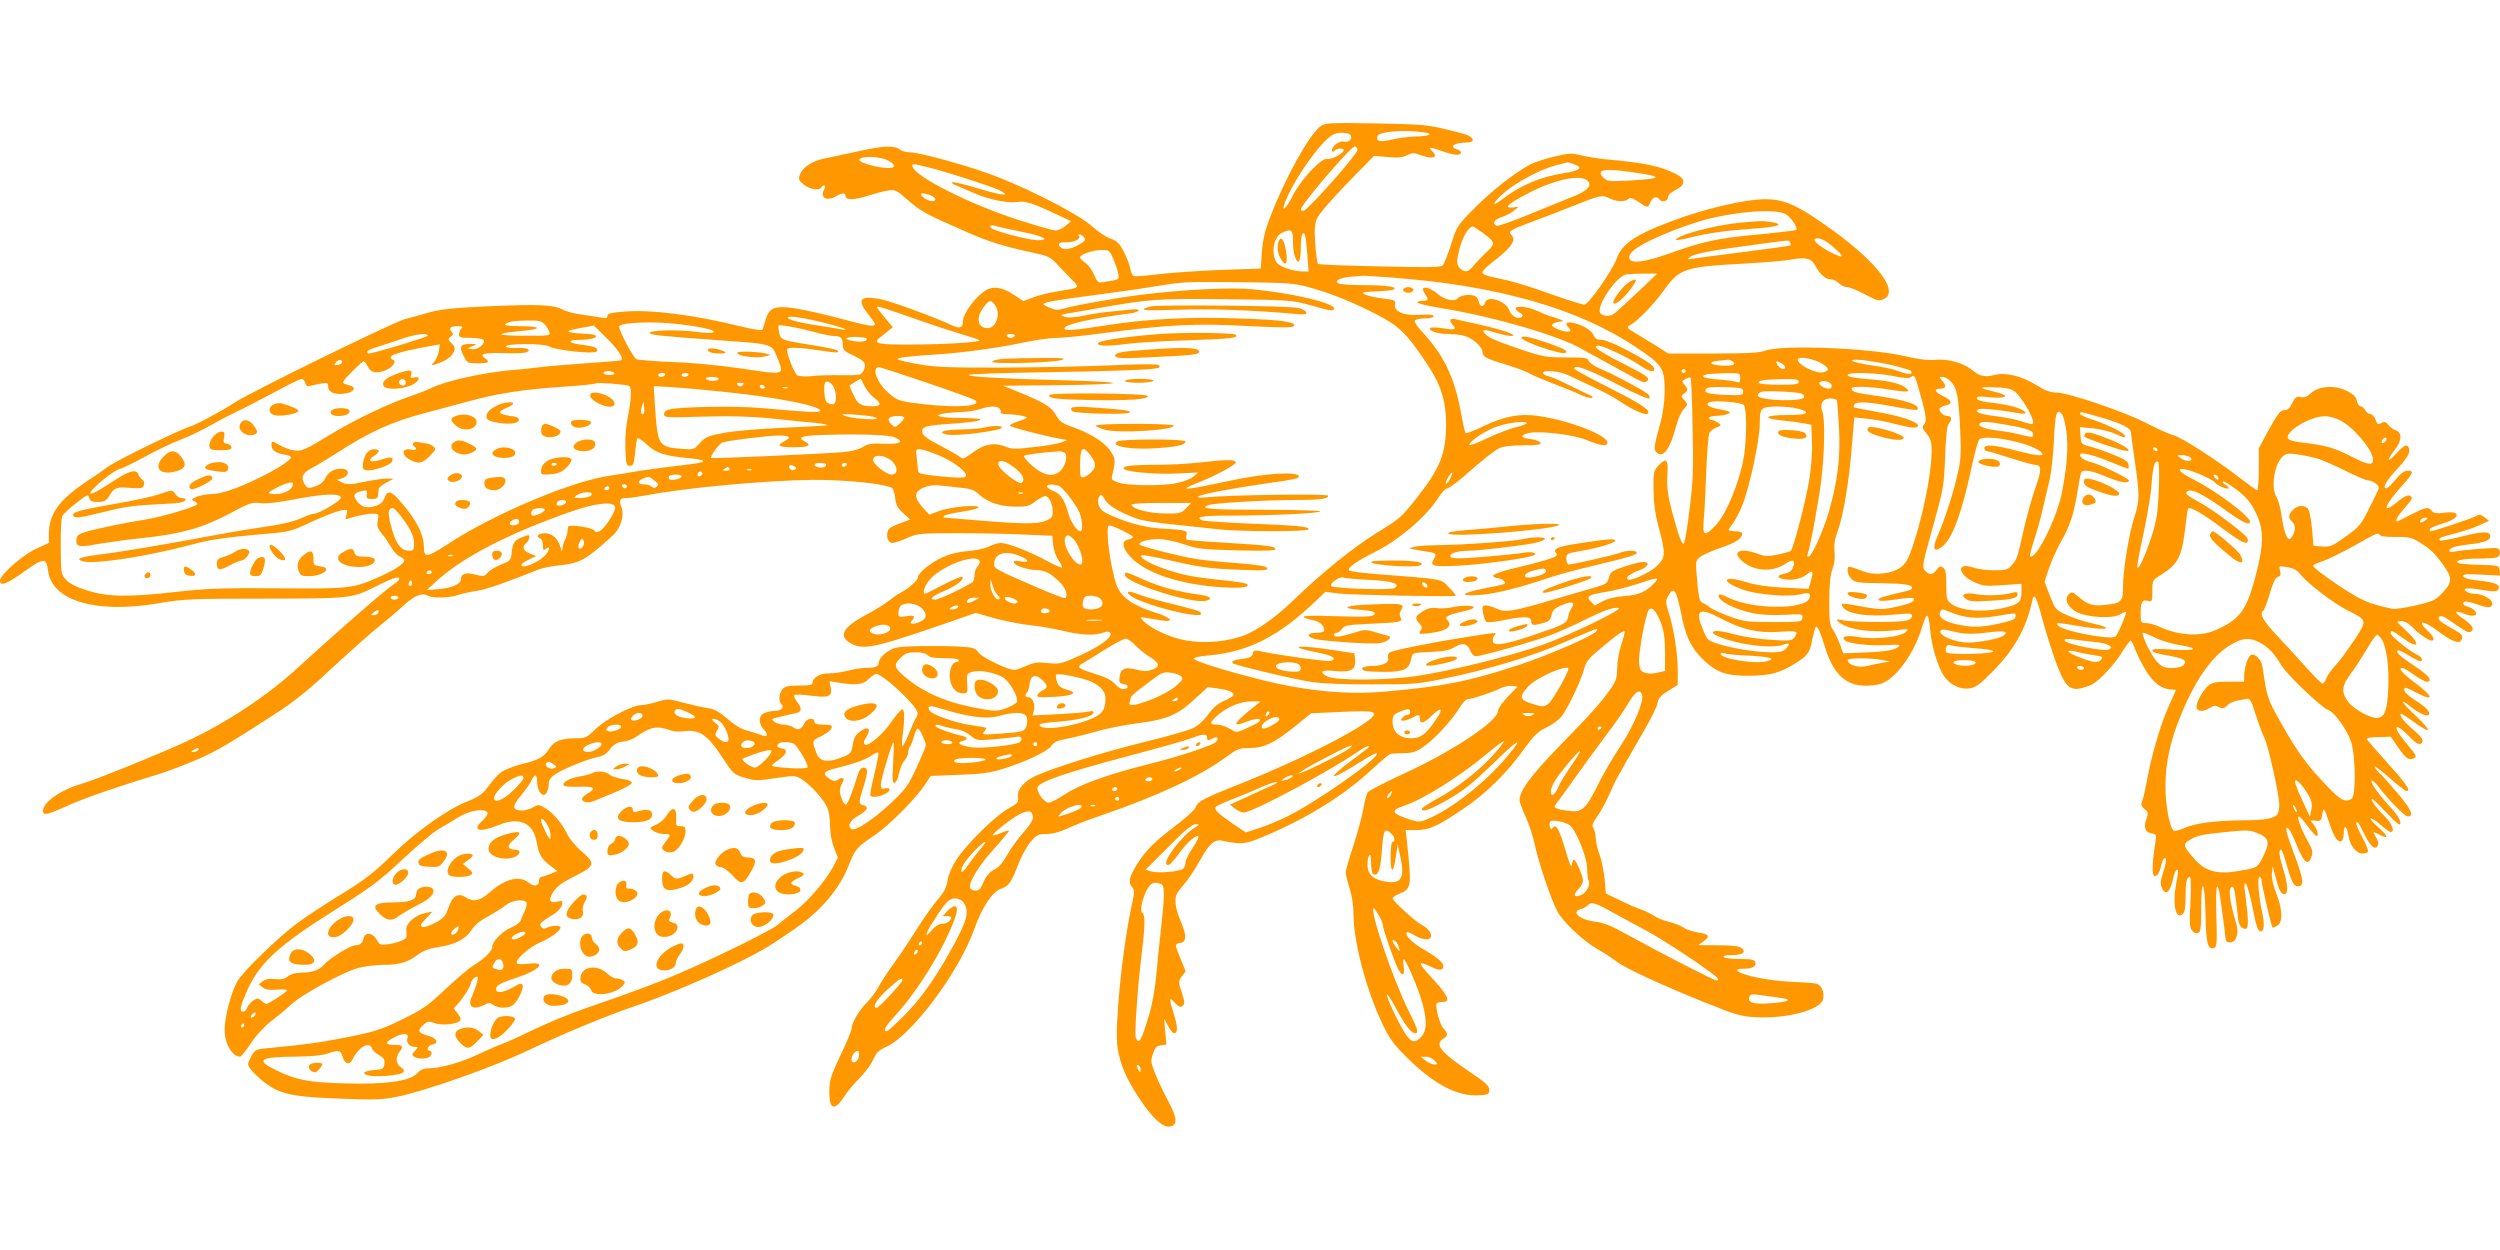 <?xml version="1.0" standalone="no"?>
<!DOCTYPE svg PUBLIC "-//W3C//DTD SVG 20010904//EN"
 "http://www.w3.org/TR/2001/REC-SVG-20010904/DTD/svg10.dtd">
<svg version="1.0" xmlns="http://www.w3.org/2000/svg"
 width="1280pt" height="640pt" viewBox="0 0 1280 640"
 preserveAspectRatio="xMidYMid meet">
<g transform="translate(0,640) scale(0.1,-0.1)"
fill="#ff9800" stroke="none">
<path d="M6758 5751 c-58 -46 -179 -265 -254 -461 -28 -71 -38 -116 -43 -180
l-6 -85 -205 -7 c-113 -5 -256 -14 -318 -22 -63 -8 -120 -12 -127 -10 -7 3
-15 22 -19 42 -3 20 -19 59 -34 87 -21 40 -35 53 -66 63 -21 7 -63 35 -93 62
-61 56 -295 179 -483 253 -124 50 -398 127 -452 127 -18 0 -42 7 -52 15 -28
21 -82 19 -210 -9 -61 -14 -137 -30 -168 -36 -68 -13 -119 -46 -132 -83 -9
-25 -7 -31 19 -52 31 -25 79 -33 90 -15 12 19 26 11 15 -9 -23 -43 11 -64 60
-36 33 19 50 19 50 0 0 -21 48 -19 118 4 31 10 75 22 97 25 38 7 44 4 105 -50
66 -57 93 -72 300 -162 115 -51 194 -75 345 -107 73 -16 84 -21 123 -64 24
-25 57 -60 75 -78 36 -37 37 -36 -73 -54 -41 -6 -99 -20 -128 -31 l-52 -20
-47 31 c-58 39 -102 47 -139 28 -54 -28 -124 -120 -124 -164 0 -31 -16 -37
-53 -20 -93 44 -320 127 -373 136 -102 19 -118 -3 -59 -78 60 -75 59 -75 -158
-18 -76 20 -175 42 -221 49 -100 14 -127 3 -146 -59 -6 -21 -13 -43 -15 -49
-2 -8 -40 -3 -122 17 -232 57 -445 84 -580 74 -74 -5 -93 -10 -93 -22 0 -12
-7 -14 -33 -9 -17 3 -61 10 -97 15 -36 4 -81 16 -99 26 -49 25 -117 28 -376
17 -177 -8 -247 -15 -305 -31 -41 -12 -100 -28 -130 -36 -61 -17 -796 -377
-868 -426 -59 -39 -199 -115 -232 -124 -50 -15 -366 -169 -410 -200 -25 -18
-79 -56 -121 -83 -138 -93 -189 -165 -189 -269 l0 -43 -64 -29 c-70 -32 -186
-134 -186 -164 0 -30 33 -18 119 43 106 76 118 77 127 8 20 -155 246 -221 564
-167 126 22 164 24 545 24 457 1 444 -1 588 72 59 29 93 41 99 35 7 -7 -3 -19
-28 -35 -39 -24 -309 -260 -484 -421 -155 -144 -367 -285 -573 -381 -135 -63
-473 -200 -542 -219 -104 -30 -195 -94 -195 -137 0 -27 19 -23 138 31 83 37
255 96 447 154 50 15 141 50 204 77 105 46 161 79 431 254 52 34 138 102 191
151 160 148 271 247 324 289 28 22 76 63 107 91 60 55 97 71 128 54 27 -14
110 -12 156 4 22 7 63 16 92 20 45 6 147 41 322 111 19 7 63 16 98 20 112 11
138 25 279 153 41 37 61 102 45 144 -14 38 -9 48 26 48 15 0 63 7 107 15 196
38 617 76 845 78 158 1 347 -17 403 -39 9 -3 17 -25 20 -52 4 -37 12 -53 41
-79 l36 -33 -27 -10 c-69 -26 -83 -33 -88 -51 -9 -28 4 -59 24 -59 10 0 44 11
75 25 54 24 65 25 259 25 111 0 266 -3 343 -7 l142 -6 4 -47 c3 -27 15 -61 28
-79 12 -18 20 -34 17 -37 -2 -2 -38 13 -78 35 -89 48 -200 91 -235 91 -13 0
-41 -8 -62 -19 -21 -10 -68 -20 -108 -23 -47 -3 -90 -14 -130 -32 -59 -27
-124 -80 -124 -101 0 -15 -48 -59 -86 -78 -18 -9 -46 -29 -65 -44 -18 -15 -71
-48 -118 -73 -121 -64 -142 -111 -67 -148 63 -31 126 -16 526 123 l105 37 95
-27 c52 -14 136 -31 185 -36 50 -5 126 -19 169 -29 88 -22 160 -25 202 -10 19
8 30 8 38 0 18 -19 -51 -70 -159 -118 -91 -41 -99 -43 -159 -37 -53 6 -72 3
-111 -14 -26 -12 -54 -21 -62 -21 -33 0 -164 63 -182 88 -17 24 -27 27 -93 31
-95 6 -284 4 -325 -4 -40 -7 -93 -50 -93 -75 0 -22 -19 -30 -69 -30 -20 0 -61
-6 -91 -14 -30 -8 -74 -14 -98 -14 -44 1 -82 -22 -82 -49 0 -10 -18 -13 -68
-13 -54 0 -72 -4 -85 -18 -20 -22 -22 -63 -5 -80 16 -16 -5 -32 -39 -32 -12 0
-33 -4 -47 -10 -33 -12 -35 -54 -4 -87 26 -28 18 -39 -19 -25 -15 6 -47 16
-70 22 -26 6 -64 29 -98 59 -39 34 -67 50 -93 54 -20 2 -77 15 -125 27 -85 23
-89 23 -141 7 -29 -9 -66 -17 -82 -17 -46 0 -183 -72 -236 -124 -44 -43 -50
-46 -101 -46 -74 0 -112 -15 -136 -55 -23 -39 -55 -57 -131 -75 -30 -7 -71
-21 -91 -31 -34 -17 -46 -29 -106 -107 -14 -18 -46 -38 -82 -52 -104 -39 -263
-151 -390 -274 -97 -95 -141 -129 -266 -206 -82 -50 -184 -117 -225 -148 -101
-76 -277 -247 -305 -297 -31 -53 -65 -183 -65 -246 0 -73 38 -139 80 -139 4 0
29 31 55 69 27 41 70 87 103 112 31 24 78 63 104 87 56 52 268 167 346 187 31
8 89 15 129 15 79 0 123 14 177 55 23 17 55 29 94 35 88 12 146 41 175 87 17
26 45 50 86 71 33 18 74 44 90 57 30 26 94 34 107 14 3 -6 -1 -25 -9 -42 -9
-18 -18 -40 -21 -50 -3 -10 -25 -26 -49 -36 -47 -20 -97 -72 -97 -100 0 -21
-39 -59 -97 -95 -23 -14 -88 -69 -144 -122 -90 -85 -115 -102 -223 -155 -105
-51 -141 -62 -271 -88 -138 -28 -224 -40 -408 -57 -63 -5 -70 -8 -88 -37 -10
-18 -19 -38 -19 -45 0 -24 79 -98 133 -126 68 -34 135 -44 362 -52 148 -6 195
-4 265 10 145 29 486 149 672 237 201 95 395 175 558 231 206 71 522 212 660
294 41 24 120 77 175 117 117 84 207 194 250 305 32 83 43 96 132 155 74 49
213 189 261 263 l27 41 145 6 c119 4 160 10 230 32 120 38 225 89 244 117 12
19 31 27 80 36 36 7 104 24 153 38 48 14 139 32 200 40 155 19 210 42 296 121
l71 65 50 -7 c58 -7 89 -22 80 -36 -3 -6 -26 -19 -50 -29 -29 -13 -55 -35 -79
-69 -22 -31 -52 -57 -78 -70 -23 -11 -134 -42 -247 -70 -198 -48 -471 -133
-556 -173 -62 -29 -97 -70 -92 -107 4 -29 0 -33 -51 -62 -69 -39 -215 -184
-265 -262 -22 -34 -41 -78 -45 -107 -6 -36 -18 -60 -50 -96 -23 -26 -70 -92
-104 -147 -34 -54 -88 -135 -120 -179 -32 -44 -68 -99 -79 -121 -12 -23 -39
-59 -60 -80 -40 -40 -78 -105 -78 -134 0 -10 -25 -71 -57 -136 -49 -105 -56
-127 -57 -183 -1 -98 27 -106 80 -23 13 21 46 60 74 88 28 28 60 71 71 96 16
36 29 48 66 65 130 57 375 385 452 605 40 112 92 190 137 205 39 13 52 32 88
126 15 39 43 90 62 113 32 37 40 41 82 41 31 0 68 10 107 28 33 16 110 46 170
66 292 100 510 202 644 301 56 41 66 45 119 45 73 0 129 27 236 114 l79 64
154 7 c169 8 193 3 151 -34 -77 -68 -382 -220 -653 -328 -209 -83 -233 -96
-245 -129 -5 -13 -51 -54 -103 -93 -100 -75 -150 -125 -193 -192 -42 -67 -49
-97 -29 -119 15 -17 15 -24 -4 -112 -47 -223 -85 -611 -69 -713 13 -84 44
-156 107 -252 69 -106 122 -155 159 -151 43 5 40 45 -7 131 -21 39 -51 101
-65 137 -25 61 -25 69 -13 105 11 32 19 41 42 43 l27 4 -6 66 -6 67 20 -37
c11 -21 25 -38 31 -38 20 0 20 30 0 95 -27 86 -26 94 4 61 20 -22 29 -25 40
-16 10 8 11 19 4 41 -5 16 -13 42 -18 58 -7 24 -5 34 10 52 10 12 19 24 19 26
0 2 -11 30 -25 63 -31 73 -31 78 -2 82 32 4 33 40 4 107 -14 31 -27 74 -28 97
-3 36 2 47 38 90 23 26 59 79 80 117 51 94 79 120 118 113 102 -21 119 -19
208 18 226 94 419 213 566 351 45 41 86 76 93 76 7 1 38 2 68 3 47 1 63 7 107
39 56 41 135 128 177 195 14 23 32 42 40 42 20 0 130 36 166 55 17 9 45 15 61
13 l30 -3 -51 -52 c-27 -28 -50 -61 -50 -72 0 -52 -222 -201 -474 -318 -100
-46 -186 -91 -193 -99 -6 -9 -17 -48 -23 -87 -7 -39 -30 -123 -51 -188 -22
-65 -39 -126 -39 -136 0 -10 9 -47 20 -81 12 -38 20 -92 20 -134 0 -139 65
-386 147 -558 38 -80 59 -108 127 -175 137 -136 257 -199 367 -193 50 3 54 5
54 28 0 20 -18 37 -97 90 -153 103 -185 143 -138 172 25 16 25 26 0 53 -19 20
-43 112 -34 127 3 5 16 8 30 8 45 0 27 36 -64 133 -30 32 -52 61 -48 64 3 4
26 -4 51 -16 45 -22 65 -21 65 3 0 18 -37 49 -103 86 -55 31 -97 74 -84 86 3
4 21 -3 40 -15 37 -22 72 -27 82 -11 10 16 -13 49 -48 66 -34 18 -147 122
-147 135 0 5 15 15 33 22 64 27 65 35 41 264 l-7 63 54 0 c67 0 108 19 240
108 116 77 232 192 318 315 45 62 65 81 106 101 29 13 63 38 77 54 32 38 104
188 119 248 10 39 23 54 108 124 54 46 97 75 99 67 1 -7 -7 -39 -18 -71 -11
-33 -20 -85 -20 -116 0 -45 -6 -65 -26 -96 -49 -72 -107 -138 -265 -299 -150
-154 -209 -233 -209 -282 0 -10 14 -47 30 -82 17 -35 39 -102 49 -150 21 -94
81 -272 113 -334 27 -55 135 -156 208 -197 34 -19 76 -47 94 -61 40 -33 221
-117 451 -210 161 -65 189 -73 263 -77 159 -9 332 37 346 91 9 36 -9 76 -36
81 -13 3 -75 7 -138 10 -112 6 -240 32 -263 55 -8 8 0 11 29 11 47 0 69 12 61
34 -5 13 -22 16 -81 16 -41 0 -78 4 -81 10 -4 6 13 10 44 10 55 0 74 16 46 37
-13 9 -51 13 -119 13 l-101 1 28 20 c35 26 28 36 -31 45 -26 4 -59 15 -73 25
-14 10 -48 23 -74 29 -26 6 -61 20 -76 31 -15 10 -47 26 -71 34 -24 8 -73 30
-109 48 l-67 32 -6 71 c-4 39 -15 97 -26 127 -11 31 -20 70 -20 87 0 17 -5 38
-11 48 -10 15 -6 26 17 59 16 22 42 68 58 104 16 35 33 73 39 84 25 46 88 157
145 255 34 58 65 120 68 139 5 26 17 40 55 64 l49 30 0 76 c0 85 -20 213 -47
297 -15 50 -16 58 -2 82 28 51 41 34 64 -78 24 -124 49 -180 107 -239 72 -72
120 -91 237 -91 114 0 165 14 247 66 61 39 71 53 84 125 6 29 13 55 16 58 9 9
23 -21 49 -106 50 -160 131 -215 274 -187 78 16 178 148 222 293 25 83 33 79
42 -19 7 -79 39 -185 70 -231 31 -46 85 -72 134 -63 31 5 55 24 123 94 105
107 166 218 195 354 9 43 21 23 50 -87 14 -54 44 -149 65 -210 47 -132 72
-163 129 -152 19 4 47 13 61 20 39 20 118 104 156 168 20 31 39 57 43 57 4 0
15 -21 24 -47 10 -27 35 -76 57 -111 40 -63 81 -92 130 -92 11 0 20 -2 20 -4
0 -2 -15 -36 -34 -77 -40 -87 -88 -247 -111 -372 -9 -48 -20 -100 -26 -115 -9
-23 -7 -29 11 -44 20 -16 20 -20 9 -53 -16 -42 -5 -68 31 -73 20 -3 22 -8 16
-40 -22 -141 -19 -196 8 -173 8 7 17 27 20 46 7 36 26 58 26 30 0 -9 -7 -39
-16 -66 -13 -40 -14 -55 -5 -75 19 -43 42 -23 58 50 4 22 13 41 19 43 8 3 7
-19 -4 -71 -20 -103 -3 -186 32 -157 12 10 16 32 16 86 0 77 6 105 22 105 6 0
7 -48 3 -128 -6 -103 -4 -131 8 -146 9 -12 20 -17 31 -13 13 5 16 24 16 121 0
171 18 153 22 -22 3 -154 12 -188 45 -175 13 5 15 27 11 160 -3 84 -1 153 3
153 5 0 10 -15 13 -32 16 -109 26 -187 29 -218 2 -30 6 -35 26 -35 30 0 45 44
32 90 -37 125 -45 195 -21 195 9 0 15 -34 26 -138 4 -47 11 -65 25 -73 34 -18
36 7 13 186 -5 39 -4 47 6 39 6 -7 22 -63 34 -125 17 -88 26 -115 39 -117 20
-4 23 36 8 103 -17 76 -24 175 -12 175 6 0 11 -10 11 -22 0 -21 49 -229 55
-236 2 -2 13 1 24 8 30 15 28 86 -5 167 -16 40 -24 78 -22 101 l4 37 8 -30
c23 -89 32 -110 49 -113 24 -5 23 44 -3 128 -21 70 -25 100 -11 100 4 0 18
-38 31 -85 24 -89 39 -111 66 -101 22 8 14 47 -37 182 -37 99 -43 132 -19 108
6 -6 25 -46 43 -90 35 -84 55 -98 72 -50 8 24 5 36 -19 79 -35 62 -58 127 -46
127 4 0 25 -22 45 -50 20 -28 41 -50 47 -50 13 0 0 40 -20 63 -15 17 -15 18
13 15 27 -3 30 0 35 32 6 42 10 36 39 -52 23 -68 42 -95 61 -83 5 3 10 22 10
41 0 45 16 36 24 -14 7 -50 40 -92 71 -92 13 0 26 4 29 9 3 5 -10 39 -30 76
-20 37 -33 69 -30 73 8 7 9 6 45 -66 30 -60 55 -78 67 -48 3 8 -2 26 -11 40
-20 30 -18 31 21 11 47 -24 42 -6 -11 41 -27 24 -44 44 -36 44 7 0 31 -16 52
-35 22 -19 44 -35 49 -35 24 0 7 45 -29 79 -39 37 -79 91 -66 91 4 0 38 -33
75 -72 58 -61 69 -69 70 -50 0 13 -18 42 -43 70 -67 73 -109 131 -105 144 2 6
17 -6 34 -27 50 -67 136 -155 151 -155 35 0 20 34 -50 117 -41 49 -82 95 -92
103 -9 7 -21 22 -27 33 -6 11 26 -12 71 -51 45 -40 86 -72 91 -72 27 0 3 34
-115 165 -45 50 -84 95 -87 100 -4 6 19 11 58 11 l65 2 37 -54 c39 -56 53 -67
77 -58 22 9 20 14 -35 79 -76 90 -61 114 19 31 37 -39 56 -45 64 -22 4 10 -12
30 -44 57 -47 39 -76 76 -67 85 3 2 32 -17 66 -42 34 -25 67 -44 73 -42 6 2
-21 34 -61 72 -40 37 -70 70 -67 72 2 3 17 -6 33 -19 43 -36 92 -59 99 -47 10
15 -12 38 -72 77 -29 18 -53 40 -53 48 0 20 1 20 71 -16 84 -42 76 -14 -15 54
-68 51 -90 77 -66 77 7 0 34 -16 60 -35 26 -19 55 -35 64 -35 37 0 11 33 -64
82 -73 47 -104 78 -79 78 5 0 26 -10 47 -23 20 -13 45 -26 55 -30 27 -10 21
18 -7 31 -39 17 -136 96 -136 110 0 18 8 15 60 -23 85 -63 98 -37 18 37 -51
47 -51 48 -24 48 17 0 37 -11 54 -28 32 -34 86 -72 101 -72 20 0 12 21 -19 50
-59 55 -24 56 49 1 70 -53 110 -69 122 -50 14 22 6 32 -43 59 -64 35 -81 51
-69 63 7 7 24 1 52 -19 77 -54 98 -66 109 -59 21 13 9 35 -36 65 -53 37 -51
49 4 27 44 -18 74 -9 53 16 -6 8 -23 18 -36 21 -29 7 -34 26 -7 26 9 -1 35 -7
57 -15 56 -20 75 -19 75 6 0 22 -51 49 -92 49 -13 0 -30 4 -38 10 -29 18 1 23
76 10 63 -10 78 -10 85 2 14 23 -13 36 -95 45 -53 5 -81 13 -84 22 -4 11 12
13 92 9 l97 -5 -3 26 c-3 26 -4 26 -98 29 -52 1 -102 5 -110 8 -32 12 16 24
97 24 45 0 88 3 97 6 19 7 21 40 3 47 -13 5 -186 -9 -224 -18 -13 -3 -23 -1
-23 5 0 15 36 26 110 34 71 8 100 20 100 40 0 27 -35 27 -142 0 -59 -15 -111
-24 -115 -21 -11 11 0 16 78 36 41 11 96 29 123 42 l50 22 -23 18 c-21 17 -26
17 -50 4 -22 -12 -211 -75 -226 -75 -3 0 -5 4 -5 10 0 5 24 16 53 25 64 19 93
37 83 54 -6 8 -24 10 -60 6 -41 -5 -55 -3 -65 9 -19 23 -31 20 -107 -19 -37
-19 -68 -35 -70 -35 -14 0 2 29 36 67 44 50 47 58 25 66 -8 4 -35 -11 -62 -34
-83 -68 -66 -17 28 87 55 61 60 74 25 74 -16 0 -36 -15 -60 -45 -21 -25 -42
-45 -47 -45 -22 0 -5 33 44 87 62 67 79 95 71 117 -10 25 -23 19 -65 -26 -46
-51 -52 -38 -9 17 37 46 40 90 8 101 -12 3 -30 16 -39 28 -15 17 -21 19 -37
10 -16 -10 -20 -8 -29 17 -6 16 -18 29 -27 29 -8 0 -20 9 -26 20 -6 11 -17 20
-24 20 -7 0 -16 13 -19 28 -4 21 -18 34 -52 51 -62 31 -144 25 -184 -13 -19
-17 -33 -23 -52 -19 -22 4 -28 -1 -43 -31 -12 -26 -23 -36 -41 -36 -19 0 -32
-17 -77 -97 l-53 -98 0 -108 c0 -59 -4 -107 -8 -107 -5 0 -45 29 -90 64 -122
94 -293 204 -340 218 -23 6 -82 33 -132 59 -109 58 -406 159 -465 159 -31 0
-58 10 -100 36 -79 49 -160 69 -218 54 -50 -12 -76 -7 -114 25 -43 36 -121 58
-186 53 -39 -4 -89 2 -157 18 -177 42 -627 60 -715 29 -33 -12 -93 -15 -271
-15 l-228 0 -59 38 c-33 20 -81 50 -108 66 -45 26 -47 30 -30 40 43 24 121
105 174 178 81 113 106 122 407 138 105 6 216 15 247 21 73 14 104 6 123 -32
23 -44 52 -69 78 -69 13 0 32 -9 42 -20 10 -11 29 -20 42 -20 13 0 54 -17 92
-37 61 -33 71 -36 95 -25 95 43 -67 231 -368 427 -97 63 -157 85 -235 85 -109
0 -317 -49 -492 -116 -178 -67 -247 -115 -272 -189 -21 -59 -144 -235 -165
-235 -9 0 -80 22 -157 49 -151 54 -217 73 -307 91 -36 7 -58 16 -58 25 0 7 19
28 43 46 106 81 133 119 105 147 -18 18 -5 25 107 67 55 20 145 55 200 77 145
58 159 62 194 43 36 -18 82 -20 99 -3 8 8 20 5 50 -15 47 -33 50 -33 62 -2 10
25 34 33 45 15 11 -18 45 -11 45 9 0 12 14 26 38 38 53 26 55 56 5 81 -83 42
-158 58 -368 77 -38 4 -93 13 -121 20 -45 12 -61 11 -133 -6 -45 -10 -101 -29
-124 -40 -76 -39 -200 -136 -289 -226 -85 -86 -89 -91 -118 -183 -17 -52 -36
-100 -42 -108 -10 -11 -67 -12 -322 -6 -171 3 -314 9 -318 13 -4 3 -10 49 -14
101 -5 74 -3 103 9 131 8 21 76 99 153 179 l139 142 70 -6 c53 -5 77 -2 99 9
27 14 34 14 78 -2 54 -19 82 -9 54 20 -27 26 -19 27 51 2 63 -22 93 -23 93 -5
0 5 -9 12 -20 15 -43 14 -14 35 47 35 52 0 41 31 -17 46 -182 47 -181 47 -445
52 -251 4 -261 3 -287 -17z m528 -28 c61 -8 35 -21 -46 -22 -30 -1 -82 -8
-115 -16 -61 -14 -82 -9 -72 19 9 22 135 33 233 19z m-369 -19 c7 -18 -15 -36
-36 -29 -19 7 -61 -22 -61 -42 0 -13 3 -14 12 -5 14 14 48 16 48 3 0 -16 -65
-50 -86 -45 -28 7 -134 -106 -174 -186 -31 -62 -58 -91 -45 -49 28 89 142 264
220 337 27 25 43 32 75 32 28 0 43 -5 47 -16z m33 -72 c0 -22 -257 -312 -277
-312 -7 0 -13 3 -13 7 0 24 256 323 276 323 8 0 14 -8 14 -18z m-2395 -58 c35
-23 31 -34 -13 -34 -45 0 -142 27 -142 40 0 25 114 21 155 -6z m3504 -15 c49
-17 32 -32 -54 -46 -118 -18 -225 -64 -317 -136 -57 -43 -46 -15 14 37 62 54
193 123 269 141 30 7 54 14 55 14 1 1 15 -4 33 -10z m-3294 -19 c87 -22 298
-90 345 -111 76 -36 26 -33 -101 6 -66 20 -125 34 -132 32 -7 -3 1 -10 17 -16
17 -7 60 -25 96 -41 72 -32 176 -52 220 -44 34 7 75 -5 188 -58 l86 -41 -28
-23 c-15 -13 -38 -24 -51 -24 -13 0 -102 25 -197 56 -244 79 -525 221 -536
271 -4 17 -2 17 93 -7z m3580 -20 c174 -24 175 -34 3 -44 -110 -6 -119 -5
-138 14 -40 40 -2 49 135 30z m-211 -52 c15 -24 -13 -49 -89 -78 -33 -13 -129
-52 -214 -87 -85 -35 -160 -62 -168 -59 -25 10 -13 33 25 44 20 7 48 21 62 32
l25 21 -27 -3 c-55 -6 -28 19 83 76 144 73 276 97 303 54z m-3370 -68 c30 -11
34 -30 7 -30 -25 0 -74 39 -49 40 9 0 28 -4 42 -10z m4376 -95 c29 -15 67 -71
56 -82 -3 -3 -92 -14 -198 -24 -206 -19 -279 -35 -457 -99 -119 -42 -187 -51
-198 -25 -13 34 58 79 232 148 50 19 120 43 155 52 162 43 357 57 410 30z
m-3917 -90 c118 -23 161 -45 89 -45 -35 0 -166 32 -224 55 -27 11 -22 28 5 19
12 -4 70 -17 130 -29z m2363 -3 c72 -53 73 -58 23 -105 -24 -23 -54 -54 -66
-69 -26 -32 -45 -35 -67 -12 -20 19 -20 35 -1 109 14 53 46 105 65 105 4 0 25
-13 46 -28z m-966 -46 c0 -30 4 -66 10 -80 17 -47 30 -28 30 43 0 39 4 73 10
76 12 7 17 -19 24 -117 l6 -78 -28 0 c-57 1 -127 26 -139 51 -26 51 -10 128
31 147 47 23 56 16 56 -42z m-1071 20 c10 -12 8 -18 -11 -30 -44 -29 -87 -39
-103 -26 -25 21 -17 30 29 30 41 0 74 19 59 33 -3 4 -2 7 4 7 6 0 16 -6 22
-14z m3801 -23 c35 -23 80 -65 80 -75 0 -9 -71 24 -112 54 -16 11 -28 24 -28
29 0 14 33 11 60 -8z m-185 -4 c4 -6 5 -13 2 -15 -3 -3 -110 -18 -238 -34
-129 -16 -247 -32 -264 -35 -27 -4 -28 -3 -12 9 22 17 97 32 315 61 206 28
190 27 197 14z m-3466 -82 c10 -23 22 -57 25 -75 8 -34 10 -33 -71 -46 -30 -5
-34 -3 -52 38 -10 25 -31 52 -45 61 -14 10 -26 21 -26 27 0 15 62 37 108 38
41 0 43 -2 61 -43z m2686 -173 c-55 -52 -110 -102 -122 -111 -28 -19 -73 -10
-73 15 0 50 83 168 130 185 8 3 49 6 90 6 l75 0 -100 -95z m-1261 75 c540 -40
956 -158 1253 -357 137 -91 147 -108 146 -232 -1 -52 -10 -114 -23 -160 -32
-114 -34 -134 -17 -148 34 -29 69 21 101 144 8 31 25 67 37 80 22 23 22 24 3
45 -18 20 -18 22 -1 34 21 15 21 24 1 46 -14 16 -14 18 6 29 12 6 24 9 26 7 3
-3 8 -117 10 -253 5 -212 3 -274 -15 -418 -11 -93 -24 -173 -30 -179 -6 -6
-17 16 -31 61 -49 166 -58 216 -53 290 6 82 -5 92 -48 46 -22 -24 -24 -33 -23
-122 1 -70 8 -124 28 -197 35 -134 34 -150 -12 -194 -37 -35 -137 -80 -149
-67 -11 10 14 29 60 46 50 18 58 47 12 42 -16 -2 -59 -13 -95 -25 -57 -20 -65
-26 -72 -54 -8 -29 -15 -34 -66 -49 -31 -9 -123 -36 -203 -59 -222 -66 -261
-73 -304 -52 -20 9 -45 17 -57 17 -18 0 -20 -4 -15 -37 4 -20 10 -40 16 -46 5
-5 38 -3 86 7 108 22 145 21 145 -4 0 -23 10 -24 61 -10 29 8 38 16 43 41 4
24 15 34 51 50 53 23 73 18 51 -15 -8 -12 -16 -33 -18 -47 -4 -29 -25 -40
-178 -91 -143 -48 -197 -57 -206 -34 -3 9 -1 23 6 31 15 19 24 19 -133 -5
-179 -28 -389 -70 -403 -81 -7 -6 -10 -18 -7 -29 6 -24 -29 -40 -87 -40 -41 0
-61 -14 -34 -24 9 -3 56 -6 105 -6 99 0 124 13 135 69 6 29 6 29 98 33 70 3
99 9 125 26 40 24 66 17 81 -24 5 -13 17 -24 26 -24 30 0 316 81 390 111 41
16 113 48 161 72 102 51 156 70 180 64 26 -6 -245 -137 -385 -187 -163 -58
-470 -134 -642 -160 -163 -25 -425 -26 -467 -2 -43 24 -26 34 45 26 81 -7 105
7 100 60 l-3 31 -110 17 c-183 28 -244 19 -83 -12 80 -15 107 -33 71 -44 -16
-5 -258 28 -361 50 -28 6 -34 4 -38 -13 -4 -16 -16 -22 -50 -26 -45 -5 -62
-12 -52 -23 11 -10 316 -83 405 -96 53 -8 178 -13 313 -12 213 0 233 2 375 32
223 46 455 117 600 182 70 31 164 70 170 70 4 0 3 -5 -1 -11 -14 -23 -243
-123 -399 -174 -254 -84 -387 -110 -685 -136 -196 -17 -405 3 -635 61 -190 48
-338 94 -343 108 -1 5 32 13 75 16 204 18 358 96 549 278 l50 48 70 -9 c53 -7
557 -17 596 -12 5 1 -10 20 -32 42 -45 47 -19 42 -365 69 -77 6 -144 15 -148
19 -12 12 44 51 129 93 123 60 268 183 330 282 16 25 36 46 45 46 9 0 64 42
122 94 59 52 122 101 141 110 24 11 62 16 126 16 69 0 91 3 88 13 -3 6 -23 15
-46 18 -54 7 -62 16 -26 29 47 18 239 -3 313 -35 68 -28 101 -32 101 -11 0 38
-197 114 -353 136 -94 14 -172 0 -279 -51 -48 -23 -91 -40 -94 -36 -4 3 -14
50 -24 104 -34 186 -89 298 -208 425 -19 20 -31 41 -28 47 4 6 27 11 52 11 26
0 44 5 44 11 0 8 -21 10 -70 7 -82 -6 -134 16 -128 55 3 20 -2 22 -65 29 -38
5 -78 14 -90 21 -19 10 -13 12 53 15 41 1 82 5 90 8 37 13 -23 24 -140 24 -69
0 -131 4 -138 9 -22 13 8 29 63 34 28 2 54 4 59 5 6 1 73 -3 150 -9z m-429
-48 c112 -30 222 -74 348 -138 120 -62 157 -97 260 -251 75 -111 101 -195 101
-317 -1 -147 -30 -221 -146 -369 -86 -108 -84 -107 -221 -192 -107 -66 -280
-206 -407 -330 -102 -99 -206 -172 -279 -194 -101 -32 -220 -36 -315 -11 -76
20 -159 64 -188 98 -12 14 -9 15 22 9 19 -3 55 -9 79 -13 71 -10 46 16 -41 43
-108 34 -168 77 -190 136 -34 92 -61 308 -39 308 18 0 121 -50 121 -59 0 -5
-10 -11 -22 -13 -37 -5 -34 -41 8 -87 76 -85 254 -144 471 -158 101 -6 145 0
127 17 -5 4 -63 14 -129 20 -66 6 -149 18 -185 26 -119 27 -244 83 -226 101 3
3 56 -6 118 -20 183 -42 225 -48 382 -54 125 -5 148 -4 144 8 -3 10 -43 17
-157 26 -84 6 -183 16 -219 23 -90 16 -265 61 -276 71 -14 13 40 29 96 29 30
0 84 -11 127 -26 69 -24 94 -27 274 -32 140 -3 197 -2 197 6 0 15 -36 20 -255
33 -104 6 -194 13 -198 16 -4 2 -5 13 -2 24 7 23 -6 26 -130 33 -87 4 -198 36
-285 81 -33 17 -47 54 -32 82 9 16 12 14 29 -15 18 -31 74 -65 168 -99 22 -8
103 -21 180 -28 77 -8 178 -19 225 -24 108 -14 470 -14 470 -1 0 14 -46 19
-295 29 -126 5 -238 13 -247 16 -45 18 -6 25 135 25 216 0 467 12 467 22 0 4
-133 8 -295 8 -269 0 -328 5 -278 24 25 10 291 26 438 26 135 0 175 5 175 22
0 11 -505 4 -620 -8 -36 -4 -51 -2 -45 4 11 11 180 43 350 67 141 20 165 25
165 35 0 28 -169 18 -350 -21 -245 -52 -277 -54 -163 -9 93 37 194 92 190 104
-5 14 -54 13 -185 -2 -56 -7 -162 -12 -235 -12 -124 0 -174 -8 -148 -24 22
-14 181 -26 276 -20 l100 5 -23 -20 c-12 -11 -48 -26 -80 -33 -72 -17 -255
-16 -305 1 -35 12 -38 16 -32 40 18 73 17 85 -14 128 -32 44 -108 89 -204 122
-37 13 -53 25 -70 55 -24 43 -61 65 -192 119 l-80 32 283 3 c155 1 282 6 282
11 0 4 -116 11 -257 14 -315 8 -483 18 -483 27 0 5 172 11 383 14 379 6 559
13 586 22 9 3 11 8 5 14 -7 7 -90 6 -235 0 -123 -6 -375 -11 -559 -12 -279 -1
-352 2 -435 17 -55 9 -104 21 -108 25 -9 8 49 16 198 25 138 10 299 31 434 59
68 15 149 26 181 26 31 0 141 11 244 25 325 43 470 50 729 36 156 -8 233 -9
240 -2 21 21 -53 33 -263 40 -265 10 -480 -1 -692 -34 -172 -27 -218 -30 -218
-17 0 21 131 51 333 77 26 3 47 11 47 16 0 5 -17 7 -37 4 -21 -2 -67 -7 -103
-10 -36 -3 -99 -12 -141 -21 -50 -10 -84 -12 -100 -5 -22 8 -21 9 16 16 22 3
87 15 145 25 277 49 309 52 665 48 333 -4 342 -5 435 -31 106 -30 120 -32 120
-16 0 28 -221 80 -419 98 -112 11 -355 -2 -576 -29 -111 -14 -348 -56 -389
-70 -28 -9 -41 -8 -73 5 -38 17 -38 17 -13 27 14 5 113 20 220 34 107 14 247
33 310 44 172 28 165 28 455 25 240 -2 279 -5 350 -24z m-1599 -96 c29 -44 4
-115 -40 -115 -51 0 -61 54 -20 107 30 40 38 41 60 8z m-430 -61 c88 -31 200
-68 251 -83 51 -15 95 -30 98 -33 10 -10 -179 -22 -354 -22 -163 -1 -193 5
-159 33 7 6 26 21 41 33 l28 23 -41 49 c-22 26 -40 50 -40 52 0 9 24 2 176
-52z m-438 -29 c52 -13 97 -27 100 -31 4 -3 -6 -4 -23 0 -16 3 -59 11 -95 16
-101 14 -169 31 -176 42 -9 15 79 3 194 -27z m-1439 -6 c10 -11 21 -29 24 -40
5 -18 -2 -19 -131 -18 -147 0 -153 12 -14 24 45 4 82 11 82 16 0 5 -39 9 -87
9 -52 0 -83 4 -77 9 14 14 42 19 116 20 56 1 70 -2 87 -20z m691 1 c114 -14
184 -30 173 -41 -5 -5 -42 -5 -89 2 -93 12 -240 9 -237 -6 3 -10 34 -14 393
-40 241 -17 233 -15 265 -100 29 -75 31 -75 -181 -43 -115 17 -256 31 -359 34
-93 4 -177 11 -187 15 -16 9 -88 144 -88 166 0 22 171 30 310 13z m685 -39
c41 -12 88 -21 103 -21 37 0 47 -10 47 -45 0 -27 6 -33 58 -57 58 -28 66 -42
46 -80 -10 -18 -20 -20 -112 -19 -56 1 -125 -1 -153 -5 -29 -3 -60 -1 -71 4
-15 9 -53 102 -53 132 0 14 59 12 165 -4 50 -8 92 -12 94 -10 12 11 -12 18
-174 44 -112 18 -118 22 -126 57 -3 18 -5 34 -3 36 7 6 99 -10 179 -32z
m-1803 17 c-7 -7 -12 -20 -12 -30 0 -15 9 -18 59 -18 33 0 63 -5 67 -11 11
-18 -30 -51 -57 -47 l-24 5 25 11 c24 10 24 11 -10 11 -52 1 -61 -12 -37 -59
19 -39 20 -40 73 -40 57 0 65 5 37 26 -31 22 -4 29 93 26 52 -2 104 0 115 3
36 12 7 27 -45 23 -28 -1 -53 2 -56 7 -9 17 196 18 222 1 30 -19 228 -40 242
-26 16 16 -9 27 -76 35 -71 8 -77 25 -9 25 90 0 117 29 29 31 -29 1 -64 4 -78
8 -20 5 -10 10 48 21 l73 13 57 -56 c69 -68 100 -115 80 -122 -7 -2 -87 -9
-178 -15 -91 -6 -196 -15 -235 -20 -38 -5 -104 -12 -145 -15 -150 -13 -351
-58 -419 -95 -11 -6 -58 -24 -104 -40 -118 -41 -276 -117 -392 -187 -150 -91
-162 -96 -204 -88 -20 3 -51 15 -69 26 -41 23 -42 23 -42 0 0 -25 21 -41 64
-48 20 -3 36 -9 36 -14 0 -14 -63 -56 -156 -102 -115 -57 -201 -87 -256 -87
-24 -1 -56 -7 -73 -14 -25 -12 -27 -15 -12 -21 9 -4 17 -11 17 -16 0 -12 -182
-66 -265 -79 -87 -13 -248 -46 -306 -63 -34 -10 -45 -18 -47 -36 -6 -41 10
-45 105 -27 48 8 152 23 231 31 204 22 308 52 445 124 104 56 118 61 159 55
30 -4 91 3 184 21 147 28 229 30 229 6 0 -15 -109 -80 -136 -81 -9 0 -41 -11
-71 -25 -34 -15 -96 -30 -168 -40 -63 -9 -185 -29 -270 -45 -256 -48 -499 -89
-595 -100 -99 -12 -124 -24 -75 -35 64 -14 331 28 545 85 98 27 176 38 355 54
154 13 156 13 265 64 61 28 127 54 148 58 37 6 38 6 32 -19 l-7 -26 54 15 c29
7 68 14 86 14 32 0 33 -1 26 -35 -5 -28 -1 -40 19 -65 14 -16 36 -48 48 -69
12 -21 32 -44 45 -50 13 -6 24 -14 24 -19 0 -18 -48 -50 -125 -84 -139 -62
-154 -63 -525 -60 -284 2 -362 -1 -513 -18 -248 -28 -354 -27 -458 6 -57 18
-92 35 -110 55 -27 29 -27 31 -28 170 -1 77 3 148 8 157 5 10 37 40 71 66 57
45 62 47 67 27 4 -17 13 -21 44 -21 31 0 42 5 56 28 28 46 39 50 108 44 56 -4
66 -2 71 13 5 11 1 22 -7 29 -9 6 -18 19 -22 30 -10 24 -46 15 -112 -28 -85
-56 -126 -79 -132 -72 -12 11 127 126 153 126 7 0 62 27 121 59 60 33 144 74
188 90 45 17 116 52 160 77 44 25 104 56 132 69 29 13 111 56 183 94 71 39
136 71 144 71 7 0 16 -9 19 -21 4 -14 11 -19 24 -15 10 3 35 8 56 12 33 6 37
4 37 -15 0 -29 34 -44 86 -36 44 6 61 30 29 40 -8 3 -23 7 -32 10 -13 5 -6 17
37 60 30 30 58 55 62 55 5 0 14 -11 20 -25 15 -33 46 -40 92 -21 37 15 59 47
38 54 -7 2 -12 7 -12 12 0 13 51 29 154 49 l98 18 -5 -35 c-4 -19 -14 -44 -24
-55 -18 -19 -17 -19 7 -12 48 15 81 36 92 61 10 21 8 28 -10 46 -19 20 -20 22
-4 34 13 9 14 15 4 26 -16 19 -6 28 32 28 23 0 27 -3 18 -12z m-172 -37 c0 -7
-279 -91 -302 -91 -5 0 -8 4 -8 9 0 6 26 18 58 27 31 9 86 27 122 40 66 23
130 31 130 15z m3005 -1 c-3 -5 -12 -10 -20 -10 -8 0 -17 5 -20 10 -4 6 5 10
20 10 15 0 24 -4 20 -10z m-757 -15 c1 -5 -7 -12 -19 -13 -29 -5 -91 7 -85 16
7 11 101 8 104 -3z m4889 -126 c39 -24 42 -36 9 -45 -40 -10 -144 45 -130 68
9 15 83 0 121 -23z m-7576 6 c0 -6 -10 -12 -23 -13 -19 -4 -20 -2 -9 12 15 17
33 18 32 1z m7118 6 c26 -16 3 -26 -53 -23 -64 4 -75 19 -18 25 20 2 42 4 47
5 6 1 16 -2 24 -7z m823 -22 c48 -12 90 -24 93 -29 12 -19 -16 -19 -62 -1 -26
10 -88 24 -138 30 -49 7 -94 17 -100 23 -14 15 97 2 207 -23z m-571 11 c10 -6
19 -15 19 -20 0 -17 -25 -11 -38 10 -14 22 -9 25 19 10z m-4374 -100 c130 -44
242 -85 247 -90 30 -30 -88 -39 -259 -20 -131 15 -139 17 -189 61 -57 51 -85
129 -45 129 5 0 116 -36 246 -80z m3883 60 c0 -5 -4 -10 -10 -10 -5 0 -10 5
-10 10 0 6 5 10 10 10 6 0 10 -4 10 -10z m-5485 -10 c4 -6 -7 -10 -24 -10 -17
0 -31 5 -31 10 0 6 11 10 24 10 14 0 28 -4 31 -10z m260 -10 c-3 -5 -13 -10
-21 -10 -8 0 -14 5 -14 10 0 6 9 10 21 10 11 0 17 -4 14 -10z m120 0 c-3 -5
-13 -10 -21 -10 -8 0 -14 5 -14 10 0 6 9 10 21 10 11 0 17 -4 14 -10z m5385
-16 c0 -21 -4 -25 -17 -20 -9 4 -52 10 -95 13 -74 6 -99 16 -60 26 9 3 52 5
95 6 77 1 77 1 77 -25z m786 10 c56 -11 79 -12 89 -4 17 14 19 11 49 -97 29
-101 32 -133 15 -150 -9 -9 -5 -20 15 -43 21 -26 26 -42 26 -87 0 -125 -51
-367 -110 -526 -25 -67 -61 -93 -141 -103 -39 -4 -67 -1 -99 11 -81 30 -80 30
-80 3 0 -14 9 -33 21 -44 18 -16 38 -19 143 -20 121 -1 166 -7 166 -24 0 -6
-12 -12 -27 -16 -77 -17 -136 -33 -141 -38 -14 -15 13 -16 87 -5 44 7 84 10
87 6 14 -14 -11 -27 -83 -43 -67 -15 -87 -15 -148 -5 -137 24 -138 25 -133 10
14 -42 126 -60 276 -45 72 7 82 6 82 -8 0 -9 -12 -19 -27 -23 -37 -10 -254
-10 -318 0 -47 8 -49 7 -30 -8 49 -40 166 -56 290 -42 66 8 69 8 54 -8 -26
-26 -163 -41 -241 -27 -62 11 -95 4 -72 -17 17 -16 128 -29 209 -24 72 4 78 3
62 -11 -21 -16 -75 -24 -196 -28 l-84 -3 -16 45 c-9 25 -25 58 -36 75 -17 25
-20 45 -19 150 0 83 5 132 16 161 10 26 14 57 11 87 -4 34 0 64 15 105 30 81
59 254 73 432 l13 153 65 -7 c36 -3 100 -15 141 -26 84 -22 120 -25 120 -9 0
19 -85 48 -205 69 -66 12 -122 23 -124 25 -1 2 0 8 4 14 10 17 80 13 202 -11
62 -12 115 -19 119 -16 22 23 -59 51 -213 72 -105 15 -123 20 -123 37 0 13 92
11 195 -6 94 -15 113 -13 80 11 -28 20 -80 33 -160 40 -102 8 -135 14 -135 24
0 16 153 12 236 -6z m-6016 -14 c0 -5 -13 -10 -29 -10 -17 0 -33 5 -36 10 -4
6 8 10 29 10 20 0 36 -4 36 -10z m6309 -14 c31 -33 39 -76 47 -246 6 -130 4
-155 -16 -239 -24 -102 -64 -223 -101 -309 -28 -64 -17 -84 26 -50 51 40 100
172 150 408 15 69 32 131 38 139 26 31 257 -14 314 -61 31 -26 -8 -25 -112 2
-126 33 -175 37 -175 15 0 -8 6 -15 13 -15 7 0 61 -16 120 -35 59 -19 116 -35
127 -35 34 0 34 -26 1 -118 -17 -48 -44 -147 -61 -220 -32 -144 -33 -146 -63
-179 -17 -20 -31 -23 -87 -23 -37 0 -85 6 -107 14 -85 30 -82 -34 4 -74 44
-20 57 -22 146 -16 l97 7 0 -38 c0 -51 -9 -62 -62 -78 -110 -33 -244 -27 -298
14 -23 17 -25 25 -25 96 0 63 -3 80 -17 89 -14 9 -21 6 -33 -12 -20 -27 -36
-28 -59 -3 -16 18 -14 29 40 222 55 198 57 209 63 361 4 105 10 161 19 170 18
18 15 38 -6 38 -20 0 -42 18 -42 36 0 6 14 14 31 18 39 8 34 26 -14 49 -43 20
-48 37 -12 37 29 0 32 16 8 42 -15 17 -15 18 4 18 11 0 30 -11 42 -24z m-5563
-22 c9 -19 32 -47 50 -61 39 -29 36 -43 -9 -43 -58 0 -75 10 -96 56 -12 24
-21 46 -21 49 0 3 48 33 57 35 1 0 10 -16 19 -36z m4784 21 c0 -12 -18 -15
-99 -15 -55 0 -102 4 -106 9 -7 13 25 18 123 20 67 1 82 -2 82 -14z m-4939
-32 c16 -42 11 -83 -9 -83 -10 0 -23 5 -30 12 -12 12 -17 90 -6 101 11 11 35
-6 45 -30z m5107 15 c2 -11 -3 -18 -13 -18 -25 0 -56 20 -49 31 10 16 58 6 62
-13z m-6156 -4 c13 -8 10 -74 -7 -156 -10 -45 -15 -111 -13 -164 3 -81 5 -89
23 -89 17 0 21 9 27 68 3 38 9 71 12 74 3 3 25 -12 49 -34 48 -44 90 -57 215
-69 39 -3 72 -10 72 -14 0 -9 -25 -13 -175 -30 -49 -6 -126 -17 -170 -24 -44
-8 -102 -17 -129 -21 -193 -26 -593 -194 -829 -348 -116 -75 -126 -76 -127
-12 -2 64 -41 137 -123 231 -45 52 -64 55 -78 15 -8 -21 -21 -33 -45 -41 -44
-15 -74 -7 -98 26 -20 29 -15 39 27 50 26 6 28 4 25 -17 -3 -21 1 -24 27 -24
23 0 30 5 31 20 1 11 2 26 3 32 0 7 18 21 39 32 l37 20 -34 1 c-18 0 -71 -8
-116 -17 -71 -15 -87 -15 -112 -4 l-28 14 28 9 c39 14 37 48 -4 48 -41 0 -66
-15 -84 -49 -9 -19 -28 -34 -51 -41 -33 -11 -39 -11 -51 6 -25 35 -16 62 29
85 23 12 78 45 122 73 179 116 290 166 461 211 50 13 147 39 216 58 155 43
285 63 494 77 87 6 162 13 165 17 6 6 159 -5 172 -13z m580 4 c-9 -9 -15 -9
-24 0 -9 9 -7 12 12 12 19 0 21 -3 12 -12z m113 -8 c3 -5 -1 -10 -9 -10 -9 0
-16 5 -16 10 0 6 4 10 9 10 6 0 13 -4 16 -10z m-210 -26 c272 -28 495 -72 495
-97 0 -11 -70 -7 -305 14 -123 11 -403 7 -467 -7 -18 -4 -28 -13 -28 -25 0
-17 11 -18 203 -12 149 4 242 1 352 -10 83 -9 181 -19 218 -22 38 -4 66 -9 64
-12 -3 -2 -102 -8 -221 -13 -119 -5 -256 -16 -307 -26 -83 -15 -96 -20 -125
-52 -32 -35 -32 -35 -98 -30 -114 10 -119 18 -132 212 l-7 109 104 -6 c57 -4
172 -14 254 -23z m328 19 c-7 -2 -19 -2 -25 0 -7 3 -2 5 12 5 14 0 19 -2 13
-5z m4892 -18 c0 -19 -6 -20 -90 -17 -91 4 -113 11 -100 31 4 8 38 11 98 9 84
-3 92 -5 92 -23z m1392 -1 c29 -21 92 -127 93 -155 0 -14 -6 -14 -54 2 -30 10
-91 23 -136 28 -82 9 -119 24 -88 36 14 6 119 -5 206 -21 50 -9 39 12 -16 30
-26 9 -81 19 -121 24 -49 4 -76 12 -79 21 -4 11 8 13 66 7 81 -8 107 7 40 24
-103 25 -106 29 -21 27 65 -2 88 -6 110 -23z m-1094 -9 c10 -4 16 -13 14 -19
-8 -25 -237 -17 -237 9 0 7 8 16 18 19 23 7 183 0 205 -9z m181 -33 c3 -5 8
-71 12 -148 7 -153 -7 -263 -52 -424 -29 -98 -88 -230 -104 -230 -6 0 -9 3 -7
8 11 16 58 269 72 384 17 140 20 314 5 353 -14 37 3 65 40 65 16 0 31 -4 34
-8z m-476 -25 c15 -12 16 -164 2 -257 -21 -133 -91 -304 -148 -362 -55 -57
-66 -52 -59 30 4 37 9 148 13 247 4 99 11 188 16 198 5 10 21 23 36 28 26 10
26 11 8 25 -11 8 -26 14 -33 14 -7 0 -13 5 -13 10 0 6 17 10 38 11 20 0 46 4
57 9 24 9 14 15 -54 27 -49 9 -65 29 -29 36 35 7 151 -4 166 -16z m-5632 -45
c-12 -12 -18 8 -10 35 l8 28 4 -28 c2 -16 1 -31 -2 -35z m1823 25 c6 -8 8 -17
4 -20 -3 -4 14 -8 38 -8 56 -2 107 -13 94 -20 -5 -4 -27 -12 -47 -18 -21 -7
-38 -16 -38 -20 0 -7 167 -51 255 -67 l40 -7 -30 -12 c-16 -6 -80 -18 -140
-24 -98 -12 -115 -11 -149 3 -25 10 -51 14 -76 10 -36 -6 -52 -14 -114 -58
-22 -16 -28 -16 -42 -5 -9 8 -55 34 -103 59 -62 32 -87 51 -89 66 -4 30 14 35
155 45 167 11 194 28 46 29 -112 0 -155 12 -85 24 20 3 60 6 87 7 28 0 68 6
90 14 53 17 90 18 104 2z m4089 0 c69 -19 46 -32 -58 -32 -117 0 -131 -17 -23
-28 43 -4 93 -11 112 -15 l35 -7 3 -86 c3 -49 -3 -127 -12 -185 -19 -120 -83
-366 -97 -375 -6 -4 -36 -12 -67 -19 -47 -9 -63 -9 -100 4 -90 33 -137 13 -83
-35 61 -55 157 -61 226 -14 37 25 50 17 35 -23 -5 -14 -20 -25 -39 -28 -42 -9
-46 -21 -9 -29 42 -9 92 1 123 26 29 23 32 16 16 -41 l-10 -35 -122 6 c-86 4
-145 13 -196 28 -126 40 -138 3 -12 -40 75 -25 235 -37 292 -21 39 11 52 4 42
-21 -23 -60 -295 -58 -417 4 -21 11 -41 18 -44 15 -23 -23 73 -77 175 -96 37
-8 101 -11 158 -8 92 5 95 5 92 -16 -3 -20 -8 -21 -148 -21 -135 0 -151 2
-225 29 -44 16 -89 37 -100 46 -11 9 -28 20 -37 23 -17 6 -22 28 -32 154 -5
57 -4 63 20 82 14 11 60 31 103 46 76 25 111 48 111 73 0 7 -15 12 -35 12 -19
0 -35 3 -35 6 0 3 11 20 25 38 13 18 35 61 49 97 37 99 86 331 86 409 0 55 4
71 18 79 23 14 126 12 180 -2z m1351 -30 c6 -8 15 -46 21 -86 11 -78 2 -193
-25 -322 -28 -132 -135 -342 -161 -316 -3 3 7 40 21 83 15 44 35 117 45 164
11 47 26 111 34 143 8 32 18 123 22 202 7 145 14 167 43 132z m204 -16 c101
-30 147 -53 147 -74 0 -6 9 -73 20 -147 25 -169 25 -206 0 -281 -28 -81 -60
-276 -60 -360 0 -79 -7 -86 -89 -96 -65 -7 -93 1 -136 39 -34 29 -37 30 -53
15 -25 -26 -5 -68 43 -92 56 -27 185 -34 221 -10 14 9 27 15 29 13 6 -6 -43
-121 -55 -128 -27 -17 -262 28 -290 55 -19 19 -11 19 100 0 149 -26 201 -14
65 15 -33 7 -87 25 -120 40 -60 26 -61 28 -89 99 l-28 72 21 65 c12 36 38 95
59 133 50 87 69 144 88 260 8 52 17 98 20 103 10 16 56 8 126 -22 71 -30 118
-38 118 -20 0 11 -150 84 -195 94 -33 8 -55 23 -55 38 0 16 66 0 158 -38 45
-19 85 -34 88 -34 3 0 4 10 2 21 -2 16 -21 29 -78 51 -41 17 -95 36 -120 42
-44 12 -45 13 -48 56 l-3 43 66 -6 c36 -4 86 -15 112 -27 52 -23 53 -23 53
-12 0 14 -89 58 -162 82 -38 12 -68 26 -68 31 0 13 3 12 113 -20z m-6340 12
c37 -3 67 -10 67 -15 0 -11 -132 -1 -165 13 -18 7 -18 8 5 8 14 1 55 -2 93 -6z
m207 -11 c0 -5 -11 -19 -24 -31 -22 -20 -25 -21 -40 -6 -29 29 -18 45 31 45
18 0 33 -4 33 -8z m7347 -12 c67 -30 171 -152 173 -202 0 -34 -24 -30 -114 16
-86 44 -127 56 -256 71 -25 3 -51 9 -59 14 -43 27 98 120 184 120 17 0 49 -8
72 -19z m-4162 -19 c-6 -4 -32 -14 -60 -20 -27 -7 -92 -32 -143 -56 -52 -25
-92 -39 -89 -32 8 25 90 77 150 96 63 20 159 28 142 12z m2458 -6 c108 -19
137 -30 137 -50 0 -16 0 -16 -90 5 -19 5 -60 12 -90 15 -68 9 -103 22 -95 35
8 14 35 13 138 -5z m-5690 -65 c48 -23 26 -35 -56 -32 -64 3 -82 0 -110 -17
-22 -13 -59 -23 -103 -26 -108 -9 -669 -34 -673 -30 -7 8 41 74 59 80 32 10
233 35 288 35 57 0 66 -9 27 -30 -42 -22 -29 -30 50 -30 75 0 93 10 55 30 -40
21 -18 29 93 33 190 6 340 1 370 -13z m7635 -12 c-2 -6 -10 -14 -16 -16 -7 -2
-10 2 -6 12 7 18 28 22 22 4z m-1173 -48 c3 -5 2 -10 -4 -10 -5 0 -13 5 -16
10 -3 6 -2 10 4 10 5 0 13 -4 16 -10z m-6239 -31 c81 -34 155 -92 137 -110 -6
-6 -48 -6 -126 2 -99 10 -117 15 -117 29 0 9 -3 38 -6 64 -6 43 -5 46 15 46
12 0 56 -14 97 -31z m773 5 c33 -42 35 -63 11 -89 -12 -13 -30 -25 -41 -28
-17 -5 -19 1 -19 62 0 89 12 102 49 55z m-123 1 c9 -22 -4 -63 -26 -85 -35
-35 -87 -26 -145 25 -27 24 -46 47 -42 51 6 7 98 18 180 23 16 0 30 -5 33 -14z
m6403 -21 c30 -9 98 -38 151 -65 53 -27 105 -49 117 -49 20 0 53 -24 53 -38 0
-4 -22 -50 -48 -101 -44 -89 -52 -98 -122 -148 -67 -49 -79 -54 -120 -51 l-45
3 -7 82 c-4 45 -12 91 -18 102 -14 27 -54 27 -80 1 -24 -24 -25 -43 -5 -60 8
-7 15 -21 15 -32 0 -23 -17 -58 -29 -58 -14 0 -30 50 -40 123 -5 38 -17 79
-25 92 -29 45 -14 159 27 203 19 20 28 22 72 17 27 -4 74 -13 104 -21z m-7291
-16 c31 -30 30 -68 -3 -68 -27 0 -95 54 -95 75 0 31 61 27 98 -7z m6636 26 c9
-3 16 -10 16 -15 0 -14 -34 -11 -56 6 -19 14 -19 14 3 15 12 0 28 -3 37 -6z
m-6012 -57 c44 -34 58 -61 40 -79 -13 -13 -121 70 -121 95 -1 27 33 21 81 -16z
m5861 -115 c-5 -115 -10 -152 -35 -232 -33 -103 -69 -182 -75 -164 -2 6 12 84
32 173 19 88 38 203 41 253 6 89 17 124 34 113 5 -3 6 -67 3 -143z m-6823 129
c0 -12 -21 -19 -42 -13 -29 7 -21 22 12 22 17 0 30 -4 30 -9z m105 -1 c-3 -5
-10 -10 -16 -10 -5 0 -9 5 -9 10 0 6 7 10 16 10 8 0 12 -4 9 -10z m-266 -9 c9
-6 10 -11 2 -15 -13 -8 -31 1 -31 15 0 11 11 11 29 0z m-334 -11 c3 -6 -4 -10
-17 -10 -18 0 -20 2 -8 10 19 12 18 12 25 0z m112 -6 c-3 -3 -12 -4 -19 -1 -8
3 -5 6 6 6 11 1 17 -2 13 -5z m7434 -30 c33 -15 59 -30 59 -34 0 -3 16 -14 35
-23 35 -17 50 -7 18 12 -10 5 -15 12 -12 16 4 3 35 -16 70 -42 49 -38 71 -62
96 -113 45 -87 45 -165 2 -328 -47 -177 -80 -222 -202 -277 -83 -36 -189 -30
-291 16 -23 10 -53 19 -68 19 -26 0 -28 3 -28 44 0 63 7 77 36 70 23 -6 24 -4
24 50 0 55 1 56 43 82 90 56 109 93 127 254 5 45 11 85 14 87 9 10 77 -29 161
-92 96 -72 131 -92 142 -81 4 4 3 15 -3 24 -16 25 -180 147 -246 182 -65 35
-77 47 -53 57 24 8 84 -23 192 -101 84 -60 123 -79 123 -58 0 29 -173 158
-287 216 -121 60 -80 77 48 20z m-7690 3 c-13 -13 -26 -3 -16 12 3 6 11 8 17
5 6 -4 6 -10 -1 -17z m3834 -18 c-9 -17 -19 -28 -22 -25 -6 6 23 56 32 56 3 0
-2 -14 -10 -31z m-3935 12 c0 -11 -48 -24 -61 -16 -5 4 -7 11 -4 16 8 12 65
12 65 0z m7865 -2 c11 -17 -1 -21 -15 -4 -8 9 -8 15 -2 15 6 0 14 -5 17 -11z
m-8005 -19 c20 -15 23 -21 13 -31 -10 -10 -16 -10 -25 -1 -7 7 -25 12 -40 12
-34 0 -37 17 -5 30 30 12 29 12 57 -10z m-1850 -16 c0 -34 -56 -61 -111 -52
-21 3 -18 7 26 30 47 25 85 35 85 22z m1710 -14 c0 -5 -4 -10 -9 -10 -6 0 -13
5 -16 10 -3 6 1 10 9 10 9 0 16 -4 16 -10z m1698 -6 c59 -5 79 -12 100 -32 46
-43 110 -65 187 -66 62 -1 74 2 106 27 20 15 43 27 51 27 19 0 38 -41 38 -81
0 -25 -6 -33 -35 -45 -43 -18 -114 -18 -340 1 -99 8 -181 15 -183 15 -2 0 -1
4 2 9 3 5 44 14 91 21 47 7 85 17 85 22 0 16 -147 3 -203 -19 l-49 -18 -34 37
c-36 40 -43 68 -20 87 23 19 68 30 101 26 17 -2 63 -7 103 -11z m514 8 c18 -8
73 -75 100 -126 19 -33 25 -106 9 -106 -17 0 -51 51 -62 94 -18 66 -38 97 -75
112 -19 8 -34 19 -34 24 0 11 36 12 62 2z m-2302 -12 c0 -5 -7 -10 -16 -10 -8
0 -12 5 -9 10 3 6 10 10 16 10 5 0 9 -4 9 -10z m-90 -29 c0 -12 -26 -21 -63
-21 -30 1 -31 1 -13 15 22 16 76 20 76 6z m2207 3 c-3 -3 -12 -4 -19 -1 -8 3
-5 6 6 6 11 1 17 -2 13 -5z m-2339 -46 c-5 -15 -48 -24 -48 -10 0 14 12 22 33
22 10 0 17 -5 15 -12z m3175 -30 c-25 -26 -32 -28 -107 -27 -80 0 -165 22
-173 44 -2 6 53 10 151 10 l155 0 -26 -27z m-2923 4 c0 -25 -54 -108 -79 -121
-15 -9 -22 -8 -28 3 -9 15 -132 33 -134 19 -1 -4 -3 -17 -4 -28 -1 -12 -7 -30
-14 -42 -6 -12 -11 -32 -12 -45 -1 -17 -3 -14 -10 12 -12 43 -42 70 -80 70
-32 0 -48 -17 -25 -26 10 -4 16 -18 16 -36 0 -26 2 -29 15 -18 25 21 18 -13
-7 -37 -43 -39 -118 -67 -118 -45 0 5 17 17 38 27 l37 18 -32 13 c-36 15 -42
34 -18 54 14 12 21 40 10 40 -3 0 -21 -6 -40 -14 -34 -15 -41 -28 -47 -90 -3
-24 -11 -31 -53 -47 -27 -10 -58 -29 -68 -41 -17 -20 -21 -21 -64 -10 -48 13
-73 5 -73 -24 0 -24 -45 -44 -111 -50 l-64 -5 45 41 c134 125 367 246 695 361
127 45 225 54 225 21z m-1102 -39 c52 -66 72 -107 72 -145 0 -33 -3 -38 -23
-38 -41 0 -65 28 -87 99 -21 71 -25 103 -13 114 12 13 21 7 51 -30z m742 27
c0 -10 -41 -30 -61 -30 -14 0 -11 28 4 33 22 9 57 7 57 -3z m-134 -69 c-9 -13
-46 -15 -46 -1 0 14 34 30 44 20 4 -4 5 -13 2 -19z m9760 14 c-21 -16 -32 -13
-21 4 3 6 14 11 23 11 15 -1 15 -2 -2 -15z m-231 -75 c4 -6 39 -10 80 -9 63 1
80 -2 117 -24 62 -38 80 -55 127 -119 49 -68 48 -90 -8 -148 -32 -33 -47 -40
-133 -60 -54 -12 -108 -20 -120 -17 -125 27 -158 42 -281 124 -70 47 -126 90
-124 96 2 6 23 16 48 23 24 8 96 43 159 78 125 70 126 71 135 56z m-6687 -22
c33 -37 58 -128 34 -128 -34 0 -92 99 -79 135 9 21 20 19 45 -7z m-2508 -17
c0 -20 -17 -37 -27 -28 -7 8 7 47 18 47 5 0 9 -9 9 -19z m2230 -67 c50 -20 53
-37 4 -28 -29 5 -36 4 -32 -7 5 -16 69 -37 116 -38 42 -1 68 -14 115 -59 33
-32 47 -69 31 -84 -3 -3 -60 18 -127 47 -231 100 -237 103 -237 127 0 54 55
72 130 42z m-2903 0 c-3 -3 -12 -4 -19 -1 -8 3 -5 6 6 6 11 1 17 -2 13 -5z
m2698 -25 c4 -5 0 -18 -9 -28 -9 -10 -16 -28 -16 -42 0 -13 -4 -29 -8 -36 -10
-15 -171 -93 -194 -93 -35 0 -17 17 46 44 64 27 105 60 93 73 -4 3 -47 -15
-96 -40 -49 -26 -91 -47 -95 -47 -14 0 -4 36 19 66 54 71 236 143 260 103z
m6764 -71 c38 -47 166 -145 240 -183 103 -51 102 -50 35 -152 -32 -48 -74
-106 -95 -128 -21 -23 -43 -53 -48 -68 -6 -15 -15 -27 -20 -27 -5 0 -40 35
-78 77 -37 42 -105 116 -150 164 -77 81 -98 119 -74 133 4 3 19 42 32 86 16
55 28 82 41 86 14 4 17 11 12 31 -7 26 -6 26 37 19 32 -5 50 -15 68 -38z
m-9569 12 c0 -5 -7 -10 -16 -10 -8 0 -12 5 -9 10 3 6 10 10 16 10 5 0 9 -4 9
-10z m4802 -39 c119 -6 161 -20 128 -42 -17 -12 -310 -2 -323 10 -13 13 44 53
62 44 9 -4 69 -9 133 -12z m1457 -17 c-42 -45 -80 -61 -154 -66 -45 -3 -84
-13 -110 -27 l-40 -21 -20 20 c-26 27 -13 35 80 50 38 6 108 24 155 39 110 37
120 37 89 5z m-6363 -11 c-10 -10 -19 5 -10 18 6 11 8 11 12 0 2 -7 1 -15 -2
-18z m3004 -53 c8 -5 11 -13 6 -17 -13 -14 -46 37 -45 71 l1 31 12 -38 c6 -21
18 -42 26 -47z m2198 51 c3 -8 -1 -12 -9 -9 -7 2 -15 10 -17 17 -3 8 1 12 9 9
7 -2 15 -10 17 -17z m-5268 -61 c0 -5 -9 -10 -20 -10 -11 0 -20 5 -20 10 0 6
9 10 20 10 11 0 20 -4 20 -10z m3170 -21 c0 -5 -7 -9 -16 -9 -23 0 -55 20 -49
30 7 11 65 -8 65 -21z m424 15 c26 -26 4 -54 -44 -54 -44 0 -53 9 -44 45 5 20
12 25 39 25 19 0 41 -7 49 -16z m-647 -10 c-30 -16 -44 -14 -32 5 3 6 18 11
33 11 l27 -1 -28 -15z m-270 -36 c33 -31 29 -56 -9 -73 -35 -14 -57 -10 -39 8
21 21 11 29 -29 22 -37 -6 -40 -5 -40 17 0 13 5 29 12 36 20 20 79 14 105 -10z
m188 2 c-3 -5 -16 -10 -28 -10 -18 0 -19 2 -7 10 20 13 43 13 35 0z m469 -21
c-7 -11 -44 -12 -44 -1 0 15 11 20 30 15 11 -3 17 -9 14 -14z m3131 -61 c14
-38 20 -80 20 -148 l0 -95 -38 -9 c-23 -6 -48 -6 -65 0 -23 8 -27 16 -30 52
-4 48 34 250 50 270 16 19 40 -8 63 -70z m-6570 53 c-3 -6 -14 -11 -23 -11
-15 1 -15 2 2 15 21 16 32 13 21 -4z m8050 5 c71 -30 139 -36 232 -21 108 18
103 18 103 1 0 -17 -17 -24 -100 -42 -81 -17 -129 -17 -204 0 -64 15 -92 36
-83 60 8 20 9 20 52 2z m-1177 -31 c112 -59 191 -77 300 -70 94 7 103 4 78
-30 -12 -16 -23 -17 -117 -11 -57 3 -138 15 -179 26 -82 22 -120 25 -120 11 0
-15 98 -48 177 -60 89 -14 154 -14 187 -1 30 11 33 4 9 -22 -12 -13 -30 -18
-69 -18 -75 0 -196 18 -269 41 -60 18 -63 21 -84 70 -44 107 -24 122 87 64z
m-3171 -12 c-20 -2 -52 -2 -70 0 -17 2 0 4 38 4 39 0 53 -2 32 -4z m-1080 -46
c-6 -18 -51 -31 -81 -23 -35 9 -29 28 15 42 37 13 73 2 66 -19z m5476 -17 c34
-7 75 -7 138 1 92 12 118 7 86 -16 -20 -15 -124 -35 -178 -35 -70 0 -158 38
-143 61 3 5 15 7 27 4 12 -3 44 -9 70 -15z m1004 -26 c29 -15 85 -31 123 -37
107 -17 85 -31 -35 -23 -68 5 -105 4 -105 -3 0 -11 15 -16 95 -30 68 -13 84
-23 65 -46 -8 -9 -29 -15 -59 -15 -40 0 -52 5 -78 33 -24 24 -73 122 -73 145
0 6 17 0 67 -24z m1157 -6 c25 -40 39 -143 34 -252 -6 -110 -16 -141 -49 -151
-30 -10 -124 40 -156 81 -37 49 -34 83 14 146 22 29 58 86 82 126 23 39 46 72
51 72 5 0 16 -10 24 -22z m-6381 -32 c18 -19 51 -46 75 -60 50 -31 53 -50 10
-65 -25 -9 -44 -9 -81 1 -58 15 -81 4 -85 -40 -3 -25 1 -31 20 -34 28 -4 30
-22 3 -26 -13 -2 -31 8 -46 26 -17 19 -50 36 -100 51 -89 28 -98 35 -69 53 13
7 64 39 114 70 50 32 99 57 109 58 10 0 32 -15 50 -34z m4904 18 c70 -6 107
-24 83 -39 -22 -14 -230 28 -230 47 0 7 14 8 38 5 20 -3 70 -9 109 -13z m851
-3 c45 -23 76 -56 111 -115 27 -48 208 -220 241 -231 32 -10 99 -104 118 -164
23 -75 25 -277 2 -291 -33 -21 -56 -8 -133 73 -99 104 -148 172 -232 322 -67
120 -68 123 -91 281 -5 36 -37 69 -58 61 -16 -6 -36 -66 -36 -109 l0 -28 -79
0 c-63 0 -83 -4 -104 -20 -30 -24 -68 -96 -60 -116 7 -19 38 -18 68 2 19 12
28 13 45 4 18 -10 26 -8 43 8 20 18 35 23 101 34 16 2 24 -11 46 -83 15 -47
34 -98 43 -115 19 -35 77 -295 77 -344 0 -19 -4 -40 -8 -47 -15 -23 -65 -33
-175 -33 -143 -1 -246 -14 -304 -40 -27 -12 -50 -17 -55 -12 -21 21 -41 132
-41 227 0 121 25 234 83 373 76 182 161 299 254 352 60 35 93 37 144 11z
m-1458 -30 c52 -3 95 -10 95 -16 0 -13 -225 -19 -238 -6 -5 5 -7 17 -3 26 5
13 12 15 29 10 12 -4 65 -10 117 -14z m530 -20 c19 -5 57 -12 83 -16 40 -5 46
-9 36 -21 -16 -19 -38 -18 -103 7 -79 29 -89 49 -16 30z m-5890 -16 c9 -11 33
-15 86 -15 43 0 74 -4 74 -10 0 -5 -7 -10 -15 -10 -21 0 -38 -48 -31 -89 7
-43 32 -71 65 -71 25 0 26 2 23 50 -4 46 -2 51 22 59 36 14 129 -3 167 -31 33
-25 74 -100 66 -121 -3 -8 -27 -22 -53 -32 -43 -16 -56 -17 -122 -6 -167 28
-284 75 -381 151 -73 58 -79 74 -42 110 25 25 37 30 79 30 32 0 54 -5 62 -15z
m4208 -2 c109 -6 139 -16 86 -29 -60 -15 -234 13 -234 38 0 6 8 7 18 3 9 -4
68 -10 130 -12z m677 -22 l40 -8 -40 -7 c-22 -4 -55 -11 -72 -15 -46 -13 -103
4 -103 30 0 11 120 11 175 0z m480 -11 c3 -5 -5 -12 -18 -15 -36 -9 -90 -2
-95 13 -5 15 103 17 113 2z m-3477 -6 c13 -4 22 -14 22 -25 0 -15 -7 -19 -37
-18 -49 1 -86 12 -90 26 -6 18 59 29 105 17z m4032 -24 c0 -5 -6 -10 -14 -10
-8 0 -18 5 -21 10 -3 6 3 10 14 10 12 0 21 -4 21 -10z m-2640 -5 c0 -21 -85
-168 -104 -180 -23 -15 -29 -15 -80 1 -66 21 -70 35 -23 88 41 46 207 119 207
91z m-1983 -38 c13 -12 9 -19 -28 -51 -23 -20 -78 -49 -120 -66 -89 -34 -124
-39 -115 -14 3 9 6 19 6 24 0 4 23 25 52 47 28 21 65 48 82 61 24 18 40 22 70
18 21 -2 45 -11 53 -19z m-1494 -29 c67 -56 136 -128 143 -151 3 -10 1 -23 -4
-30 -6 -7 -22 -42 -37 -79 -15 -38 -30 -68 -34 -68 -4 0 -4 24 0 53 12 84 11
139 -3 135 -7 -3 -31 -31 -54 -64 -47 -68 -122 -130 -137 -115 -7 7 -4 18 7
35 31 48 10 63 -36 26 -18 -13 -28 -34 -32 -63 -6 -39 -11 -46 -44 -60 -79
-34 -124 -29 -141 15 -25 67 -25 66 26 90 26 13 49 31 51 41 3 14 -4 17 -42
17 -34 0 -46 4 -46 15 0 23 -38 18 -51 -7 -18 -34 -31 -39 -56 -23 -12 8 -35
15 -51 15 -15 0 -37 6 -47 14 -18 13 -17 15 20 24 22 6 57 14 78 18 43 7 47
23 17 62 -11 14 -17 29 -13 33 4 4 43 3 86 -3 91 -12 110 -4 100 44 l-6 30 39
-6 c95 -16 133 -12 161 17 15 15 34 27 41 27 7 0 36 -19 65 -42z m994 16 c71
-20 113 -56 113 -99 0 -59 -15 -80 -70 -104 -102 -44 -258 -64 -267 -34 -3 7
24 13 84 17 107 8 185 26 191 45 4 11 -3 12 -29 7 -19 -4 -90 -9 -158 -13
l-124 -6 7 27 c8 31 -8 66 -29 66 -17 0 -19 11 -6 25 5 6 11 26 13 45 4 43 30
51 64 19 30 -28 30 -41 2 -54 -12 -6 -24 -16 -26 -24 -4 -11 11 -13 82 -9 101
5 130 21 68 37 -31 9 -43 18 -50 40 -6 16 -8 32 -4 36 8 8 70 -2 139 -21z
m2860 -81 c12 -31 -41 -157 -109 -261 -38 -57 -89 -144 -114 -195 -51 -102
-68 -125 -102 -138 -24 -9 -122 7 -122 20 0 5 10 21 23 36 12 16 51 70 87 121
36 51 102 141 147 201 45 59 99 136 119 171 37 62 59 77 71 45z m-2377 -23 c0
-5 -8 -10 -17 -10 -15 0 -16 2 -3 10 19 12 20 12 20 0z m391 -38 c-105 -84
-119 -109 -41 -78 69 28 101 14 38 -16 -90 -43 -84 -42 -121 -19 -19 11 -48
21 -66 21 -38 0 -39 9 -3 42 47 45 122 77 177 77 l50 0 -34 -27z m-1541 -28
c108 -29 184 -35 237 -19 26 8 67 15 90 15 46 0 60 -19 49 -65 -8 -30 -19 -33
-134 -41 -90 -7 -96 -6 -83 10 8 9 12 18 10 20 -2 1 -39 8 -81 14 -80 12 -196
53 -209 74 -13 21 0 27 34 17 17 -5 57 -16 87 -25z m-1359 -1 c52 -24 49 -37
-7 -30 -44 5 -69 21 -58 39 8 12 24 10 65 -9z m3699 2 c0 -8 -6 -15 -14 -15
-7 0 -19 -7 -26 -15 -10 -12 -9 -15 6 -15 11 1 30 7 44 15 34 19 40 18 40 -5
0 -30 20 -24 62 17 46 45 60 37 25 -14 -55 -82 -82 -103 -132 -103 -59 0 -95
32 -95 85 0 30 5 37 33 49 42 19 57 19 57 1z m-728 -17 c-7 -7 -12 -8 -12 -2
0 14 12 26 19 19 2 -3 -1 -11 -7 -17z m-3202 -3 c0 -15 -46 -32 -57 -21 -10 9
18 36 38 36 11 0 19 -7 19 -15z m4554 3 c-15 -7 -28 -7 -40 1 -16 9 -12 10 21
10 35 0 37 -2 19 -11z m-1294 -21 c0 -12 -59 -47 -80 -47 -20 0 -9 26 18 42
33 20 62 22 62 5z m-2868 -8 c20 -11 48 -65 48 -94 0 -20 -23 -19 -50 3 -20
16 -21 21 -9 41 13 20 12 24 -11 41 -27 21 -12 27 22 9z m-502 -29 c0 -14 -46
-31 -65 -24 -12 5 -13 9 -4 20 13 16 69 19 69 4z m1654 0 c17 -5 48 -12 68
-15 21 -3 51 -17 68 -32 29 -24 35 -25 108 -19 42 3 94 9 115 12 29 5 37 3 37
-9 0 -8 -6 -17 -14 -20 -36 -14 -184 -29 -233 -24 -63 7 -92 24 -55 33 30 8
28 21 -5 27 -49 10 -133 41 -133 49 0 10 7 10 44 -2z m-1396 -21 c12 -5 42 -6
66 -3 75 11 120 -20 191 -129 59 -90 61 -92 118 -109 53 -16 65 -16 158 -2 98
14 102 14 134 -6 45 -28 113 -104 131 -145 8 -19 14 -61 14 -94 0 -37 8 -80
20 -111 l20 -52 -26 -49 c-40 -72 -127 -174 -191 -222 -31 -23 -72 -56 -92
-73 -20 -17 -151 -85 -291 -151 -243 -115 -344 -155 -685 -273 -82 -28 -208
-80 -280 -115 -71 -35 -141 -66 -155 -70 -14 -4 -67 -28 -119 -52 -93 -44
-194 -72 -259 -73 -22 0 -41 -8 -57 -26 -37 -40 -159 -57 -370 -51 -186 5
-248 17 -352 68 -108 52 -84 68 102 69 78 1 134 6 160 15 59 21 70 19 80 -18
12 -37 35 -42 51 -9 30 61 86 92 98 55 3 -10 20 -26 37 -35 24 -14 30 -23 27
-45 -3 -25 -7 -28 -48 -31 -54 -4 -73 -18 -36 -28 39 -10 164 0 178 14 10 10
8 15 -10 28 -25 17 -28 50 -7 78 23 30 18 36 -25 36 -51 0 -51 14 1 40 44 23
75 20 65 -6 -8 -21 11 -44 37 -44 20 0 20 0 1 -21 -16 -17 -16 -22 -4 -29 17
-11 51 -13 74 -4 17 7 22 34 6 34 -20 0 -9 29 13 32 35 5 26 31 -15 43 -56 15
-63 27 -33 55 23 22 29 23 59 12 40 -15 125 -5 133 15 3 8 -4 24 -16 37 -19
21 -20 24 -6 36 22 19 75 99 75 114 0 15 28 42 35 34 6 -5 -10 -57 -30 -103
-23 -50 8 -69 64 -40 25 12 31 12 47 0 22 -17 68 -19 95 -5 24 13 62 87 55
106 -5 12 -14 10 -49 -11 -48 -27 -87 -33 -87 -11 0 21 19 32 104 60 120 39
159 84 62 72 -31 -4 -57 -3 -60 2 -10 17 61 81 120 107 57 25 104 60 104 77 0
11 -47 10 -70 -2 -13 -7 -21 -6 -29 4 -13 15 -8 20 69 69 20 13 36 33 38 45 3
20 0 22 -22 16 -37 -9 -48 2 -32 34 20 40 48 61 129 101 92 46 96 62 27 120
-28 23 -60 61 -72 84 -30 61 -74 113 -114 138 -34 21 -38 21 -64 6 -36 -22
-89 -22 -97 -2 -3 10 10 35 36 64 22 27 46 61 52 75 16 35 29 33 29 -5 0 -37
16 -69 34 -69 14 0 26 29 26 65 0 11 14 29 34 42 44 28 172 80 218 87 25 5 44
17 61 40 20 25 36 35 67 39 22 3 52 13 66 24 75 53 108 59 182 32z m4762 17
c0 -3 -4 -8 -10 -11 -5 -3 -10 -1 -10 4 0 6 5 11 10 11 6 0 10 -2 10 -4z
m-3477 -41 c9 -20 17 -42 17 -50 0 -8 -22 -60 -48 -117 -44 -94 -56 -110 -135
-184 -86 -80 -178 -141 -197 -129 -23 14 -9 44 32 67 48 27 59 47 29 55 -26 7
-26 12 -1 91 25 80 25 102 2 102 -13 0 -23 -12 -32 -42 -22 -76 -51 -148 -59
-148 -11 0 -31 47 -31 71 0 10 5 28 12 39 16 25 5 35 -20 19 -17 -10 -25 -10
-47 5 -37 24 -28 38 36 53 93 23 153 44 182 65 15 11 31 18 34 14 3 -3 -6 -51
-20 -108 -14 -56 -23 -106 -21 -110 8 -13 42 -9 75 7 32 17 32 36 -1 28 -16
-4 -20 0 -20 21 0 25 57 216 65 216 2 0 1 -48 -2 -106 -5 -89 -4 -106 8 -102
7 2 18 24 22 49 5 24 17 53 28 65 10 11 19 29 19 40 0 11 4 24 8 30 5 5 14 28
21 52 6 23 15 42 20 42 4 0 15 -16 24 -35z m1457 -10 c0 -18 5 -18 30 -5 28
15 35 -6 8 -24 -35 -21 -188 -71 -328 -106 -214 -54 -359 -105 -434 -155 -38
-25 -77 -45 -87 -45 -22 0 -62 54 -57 78 5 28 141 75 453 158 159 42 309 84
334 94 58 23 81 24 81 5z m-2326 -21 c23 -9 1 -34 -29 -34 -29 0 -38 10 -24
27 12 14 29 16 53 7z m1021 -4 c4 -6 -7 -10 -24 -10 -17 0 -31 5 -31 10 0 6
11 10 24 10 14 0 28 -4 31 -10z m2778 -57 c-70 -81 -196 -180 -292 -231 -44
-24 -81 -48 -81 -53 0 -20 38 -7 133 47 79 45 124 81 228 181 133 129 165 148
81 46 -116 -139 -288 -275 -416 -328 -30 -13 -45 -14 -74 -5 -108 33 -118 50
-44 74 98 33 284 149 422 264 46 39 87 69 89 66 2 -2 -18 -30 -46 -61z m-4573
48 c0 -15 -42 -41 -67 -41 -34 0 -37 17 -6 34 32 17 73 21 73 7z m990 -3 c33
-39 72 -110 64 -118 -11 -10 -186 0 -182 11 2 4 19 18 38 31 40 27 45 52 13
56 -23 3 -29 13 -16 25 11 12 72 8 83 -5z m1240 2 c0 -5 -4 -10 -10 -10 -5 0
-10 5 -10 10 0 6 5 10 10 10 6 0 10 -4 10 -10z m1594 -25 c-32 -24 -236 -125
-253 -125 -9 0 47 34 124 74 129 69 177 87 129 51z m96 2 c-8 -7 -50 -38 -93
-70 -42 -32 -77 -63 -77 -68 0 -11 47 14 155 82 33 21 62 35 65 32 18 -19
-304 -246 -455 -321 -44 -22 -111 -50 -148 -62 l-69 -22 -68 46 c-78 54 -97
73 -84 86 5 5 45 23 89 40 44 17 111 45 148 62 38 16 71 27 74 24 4 -3 -11
-13 -32 -21 -20 -9 -76 -34 -123 -56 l-85 -39 26 -20 c14 -11 34 -20 45 -20
45 0 448 216 591 316 34 24 69 34 41 11z m-5985 -7 c-3 -5 -14 -10 -23 -10
-15 0 -15 2 -2 10 20 13 33 13 25 0z m2935 -6 c0 -18 -66 -84 -85 -84 -19 0
-71 37 -63 45 2 2 28 12 58 23 56 20 90 27 90 16z m4093 -77 c-28 -40 -58 -89
-66 -110 -17 -39 -37 -50 -37 -19 0 9 8 32 18 49 20 37 125 162 131 157 3 -3
-18 -37 -46 -77z m-2863 54 c0 -10 -69 -25 -77 -17 -6 6 7 11 42 19 33 8 35 7
35 -2z m-134 -20 c-8 -12 -127 -24 -150 -15 -14 5 -15 9 -4 15 17 12 161 11
154 0z m-2212 -24 c18 -13 18 -14 1 -21 -19 -7 -48 11 -39 25 7 12 17 11 38
-4z m3206 -27 c-8 -5 -19 -10 -25 -10 -5 0 -3 5 5 10 8 5 20 10 25 10 6 0 3
-5 -5 -10z m-3360 -44 c0 -7 -24 -36 -54 -65 -53 -49 -96 -66 -96 -37 0 22 49
75 89 96 43 23 61 25 61 6z m3935 5 c-6 -5 -21 -12 -35 -15 -24 -7 -24 -6 -6
8 21 17 57 23 41 7z m-715 -11 c0 -5 -9 -10 -21 -10 -11 0 -17 5 -14 10 3 6
13 10 21 10 8 0 14 -4 14 -10z m5917 -77 c19 -33 23 -49 17 -78 l-7 -37 -38
82 c-45 96 -50 123 -18 94 12 -10 32 -38 46 -61z m-6097 27 c0 -5 -7 -10 -16
-10 -8 0 -12 5 -9 10 3 6 10 10 16 10 5 0 9 -4 9 -10z m1400 -31 c-7 -11 -14
-18 -17 -15 -3 3 0 12 7 21 18 21 23 19 10 -6z m-1390 -19 c0 -5 -4 -10 -10
-10 -5 0 -10 5 -10 10 0 6 5 10 10 10 6 0 10 -4 10 -10z m-192 -41 c-3 -10
-48 -30 -103 -46 -20 -6 -20 -6 -1 16 26 29 112 54 104 30z m69 5 c-3 -3 -12
-4 -19 -1 -8 3 -5 6 6 6 11 1 17 -2 13 -5z m6153 -29 c0 -5 -5 -3 -10 5 -5 8
-10 20 -10 25 0 6 5 3 10 -5 5 -8 10 -19 10 -25z m-9264 -6 c3 -6 -8 -24 -25
-40 -59 -53 -18 -64 83 -23 107 44 178 11 195 -93 9 -57 25 -84 72 -118 l32
-25 -36 -15 c-20 -8 -41 -15 -47 -15 -5 0 -10 -9 -10 -19 0 -28 -25 -33 -53
-10 -49 38 -120 20 -200 -50 -52 -45 -83 -51 -123 -25 -38 25 -68 7 -88 -54
-14 -42 -24 -53 -67 -76 -28 -16 -57 -25 -66 -22 -14 6 -10 13 18 43 l34 36
-34 -7 c-52 -9 -103 -52 -101 -85 1 -14 2 -31 1 -37 -1 -14 -43 -31 -96 -39
-37 -5 -41 -3 -57 25 -21 36 -60 39 -67 5 -4 -23 -18 -35 -42 -35 -23 0 -130
-65 -156 -95 -28 -32 -63 -45 -120 -45 -29 0 -53 -7 -69 -19 -17 -14 -35 -17
-66 -14 -30 3 -49 0 -63 -11 l-20 -16 20 -16 c14 -11 35 -14 73 -11 28 2 52 1
52 -3 0 -8 -94 -70 -106 -70 -4 0 -16 7 -25 16 -17 15 -20 15 -43 1 -13 -9
-27 -26 -31 -37 -3 -11 -13 -20 -22 -20 -19 0 -12 32 23 110 67 146 161 231
479 430 151 95 202 133 316 240 75 70 156 138 180 152 24 14 71 42 103 62 61
37 136 50 152 25z m2792 -19 c2 -18 -11 -40 -48 -82 -28 -31 -65 -83 -83 -115
-18 -32 -42 -62 -54 -68 -37 -19 -54 -38 -70 -77 -11 -28 -21 -38 -38 -38 -13
0 -25 6 -28 14 -10 26 47 118 126 204 42 47 75 87 73 89 -2 2 -21 -3 -41 -12
-21 -8 -40 -14 -42 -12 -6 6 90 83 132 105 49 26 69 24 73 -8z m-2472 -77 c4
-19 4 -36 1 -39 -5 -6 -47 80 -47 97 0 25 40 -25 46 -58z m5219 33 c32 -21 89
-159 91 -221 0 -27 4 -58 9 -68 9 -22 -17 -63 -45 -72 -31 -10 -36 2 -13 28
34 38 35 46 12 102 -25 61 -36 68 -41 28 -2 -20 -12 1 -32 72 -31 106 -50 140
-65 117 -7 -11 -10 -10 -15 3 -3 9 -3 21 0 27 8 13 69 3 99 -16z m-1920 -15
c-62 -38 -161 -168 -142 -187 10 -10 25 4 68 62 39 53 84 92 95 81 3 -3 -10
-29 -30 -59 -20 -29 -36 -62 -36 -74 0 -12 -6 -26 -13 -32 -18 -15 -127 -24
-162 -14 l-30 9 116 116 c83 84 123 117 140 117 23 0 23 -1 -6 -19z m1007 -28
c19 -17 24 -43 8 -43 -6 0 -10 -32 -10 -77 0 -90 14 -88 27 2 l9 60 12 -53
c26 -114 9 -148 -67 -137 -64 9 -95 33 -99 78 -2 20 1 45 7 54 8 14 10 7 11
-34 0 -28 5 -55 10 -58 24 -15 37 18 44 105 9 124 14 134 48 103z m4446 -3
c51 -23 54 -46 17 -120 -27 -53 -29 -54 -127 -70 -104 -18 -166 -1 -219 58
-63 72 -65 79 -27 102 37 22 59 27 173 39 122 13 137 12 183 -9z m-6546 -74
c-16 -19 -45 -56 -63 -82 -18 -26 -34 -43 -36 -37 -6 18 15 52 65 105 51 54
80 66 34 14z m922 -182 c20 -8 20 -48 1 -224 -9 -74 -20 -185 -25 -245 -5 -61
-21 -149 -35 -195 -41 -140 -54 -162 -70 -123 -7 21 10 266 31 434 17 138 18
195 3 205 -14 8 -3 67 22 116 19 37 38 46 73 32z m-1010 -96 c32 -46 18 -95
-77 -263 -77 -137 -154 -243 -235 -322 -40 -40 -77 -73 -82 -73 -21 0 -8 25
45 82 86 93 191 251 256 385 58 120 72 173 46 173 -8 0 -24 -11 -37 -25 l-23
-25 21 0 c12 0 22 -4 22 -8 0 -16 -24 -32 -48 -32 -14 0 -34 -12 -49 -30 -40
-48 -39 -28 2 37 67 106 84 123 115 123 18 0 34 -8 44 -22z m3306 -40 c30 -17
111 -61 180 -98 110 -59 360 -226 376 -251 3 -5 0 -9 -7 -9 -13 0 -274 134
-454 233 -84 47 -124 63 -168 68 -80 10 -126 51 -72 65 13 3 29 12 36 20 14
18 35 12 109 -28z m-1181 -24 c12 -19 21 -42 21 -50 0 -18 53 -170 75 -218 23
-48 39 -46 32 4 -3 22 -3 40 -1 40 10 0 64 -123 88 -198 33 -104 34 -167 4
-199 -44 -47 -64 -31 -132 104 -59 120 -60 154 0 43 49 -91 79 -130 101 -130
18 0 11 24 -35 115 -81 162 -204 525 -178 525 2 0 13 -16 25 -36z m-4715 -77
c-7 -19 -34 -31 -34 -15 0 10 32 39 38 34 1 -2 0 -10 -4 -19z m346 -15 c0 -9
-44 -32 -60 -32 -18 0 -10 17 13 28 27 13 47 15 47 4z m4473 -75 c6 -22 6 -22
-14 2 -22 27 -26 49 -5 32 8 -6 16 -22 19 -34z m-2443 23 c0 -5 -5 -10 -11
-10 -5 0 -7 5 -4 10 3 6 8 10 11 10 2 0 4 -4 4 -10z m-28 -52 c-7 -7 -12 -8
-12 -2 0 14 12 26 19 19 2 -3 -1 -11 -7 -17z m-2117 -48 c9 -28 -3 -42 -28
-34 -30 9 -30 9 -17 33 14 27 37 27 45 1z m2045 -89 c0 -12 -120 -141 -131
-141 -26 0 -2 41 53 92 62 56 78 66 78 49z m4495 -90 c69 -8 43 -22 -55 -28
-84 -6 -114 4 -103 34 5 13 16 14 57 8 28 -4 74 -10 101 -14z m-7810 -90 c-3
-6 -11 -11 -17 -11 -6 0 -6 6 2 15 14 17 26 13 15 -4z m-55 -51 c0 -5 -5 -10
-11 -10 -5 0 -7 5 -4 10 3 6 8 10 11 10 2 0 4 -4 4 -10z m3148 -157 c-4 -32
-38 -46 -38 -16 0 20 18 43 33 43 4 0 7 -12 5 -27z m2947 -23 c18 -19 17 -20
-2 -20 -12 0 -31 9 -44 20 l-24 19 26 1 c14 0 34 -9 44 -20z m-1505 -48 c0
-15 -2 -15 -10 -2 -13 20 -13 33 0 25 6 -3 10 -14 10 -23z"/>
<path d="M8903 5259 c-94 -9 -236 -42 -297 -69 -50 -23 -25 -25 53 -5 84 21
182 35 312 44 130 9 168 21 104 33 -47 8 -63 8 -172 -3z"/>
<path d="M6544 5156 c-7 -31 0 -63 20 -91 22 -31 30 -11 20 52 -10 61 -29 80
-40 39z"/>
<path d="M8343 4957 c-27 -15 -83 -85 -83 -104 0 -28 65 27 105 90 19 29 13
33 -22 14z"/>
<path d="M7185 4920 c-8 -13 20 -24 41 -16 20 8 9 26 -16 26 -10 0 -22 -5 -25
-10z"/>
<path d="M7287 4924 c-3 -4 0 -16 8 -28 21 -29 19 -36 -9 -36 -14 0 -27 -4
-30 -8 -3 -5 56 -19 131 -31 262 -43 596 -140 712 -208 50 -28 223 -123 284
-156 29 -15 41 -17 50 -8 16 16 5 25 -134 95 -116 60 -152 86 -114 86 24 0
156 -63 209 -99 44 -31 76 -40 76 -22 0 18 -30 39 -134 95 -62 33 -118 56
-136 56 -23 0 -33 6 -42 26 -8 16 -30 34 -56 45 -65 28 -102 23 -70 -9 21 -21
-2 -27 -45 -12 -49 17 -53 33 -11 41 l29 6 -28 11 c-16 7 -32 12 -37 12 -4 0
-32 11 -62 25 -53 25 -118 33 -118 15 0 -5 9 -14 21 -21 14 -7 18 -14 11 -21
-16 -16 -53 2 -64 32 -17 50 -114 81 -125 40 -7 -25 -27 -21 -32 6 -2 10 -8
22 -15 26 -21 14 -78 8 -91 -8 -15 -21 -65 -11 -103 20 -30 26 -65 40 -75 30z"/>
<path d="M7427 4764 c-4 -4 0 -16 10 -26 23 -25 15 -29 -48 -19 -29 5 -58 6
-63 3 -20 -12 31 -32 83 -32 31 0 72 -4 90 -10 40 -11 91 -56 91 -81 0 -25 17
-35 115 -64 50 -15 104 -35 122 -45 18 -11 76 -35 130 -56 54 -20 115 -45 136
-56 21 -10 46 -17 55 -15 12 3 9 7 -13 16 -16 7 -64 30 -105 51 -41 21 -87 40
-102 44 -16 3 -28 11 -28 16 0 17 81 11 124 -9 23 -11 81 -38 129 -60 48 -22
108 -54 133 -71 88 -59 154 -85 154 -61 0 18 -56 53 -217 134 -90 45 -163 85
-163 90 0 23 69 -2 215 -78 103 -54 166 -81 170 -74 4 5 -1 17 -11 24 -33 24
-177 101 -236 125 -33 13 -60 32 -64 42 -5 16 -18 18 -116 18 -103 0 -118 3
-232 41 -135 46 -167 61 -185 83 -17 21 -3 21 63 1 27 -8 59 -15 70 -15 54 1
-51 36 -209 69 -27 6 -59 13 -70 16 -11 4 -24 3 -28 -1z"/>
<path d="M7790 4671 c0 -20 212 -92 227 -77 10 10 -10 21 -92 50 -92 32 -135
40 -135 27z"/>
<path d="M7710 3704 c-69 -7 -164 -16 -213 -19 -57 -5 -85 -10 -81 -17 13 -21
520 18 564 43 22 12 -122 9 -270 -7z"/>
<path d="M7800 3640 c-48 -11 -306 -30 -432 -31 -57 -1 -114 -4 -128 -9 l-25
-7 25 -6 c14 -3 42 -8 64 -11 48 -6 53 -12 38 -37 -24 -38 -7 -42 131 -35 114
6 335 36 376 51 32 12 -6 23 -49 15 -25 -5 -116 -14 -203 -21 -118 -10 -160
-10 -169 -1 -15 15 29 32 85 32 55 0 279 26 345 40 29 7 52 16 52 21 0 11 -61
10 -110 -1z"/>
<path d="M7940 3639 c0 -5 5 -7 10 -4 6 3 10 8 10 11 0 2 -4 4 -10 4 -5 0 -10
-5 -10 -11z"/>
<path d="M8096 3620 c-124 -19 -148 -29 -128 -53 10 -12 0 -18 -55 -35 -38
-11 -90 -25 -118 -31 -101 -23 -156 -42 -150 -51 4 -6 14 -10 24 -10 10 0 24
-7 31 -15 13 -16 18 -14 -107 -39 -112 -23 -125 -38 -28 -33 80 4 207 35 360
87 44 15 150 44 235 64 188 45 220 55 220 67 0 12 -52 12 -85 -1 -31 -12 -241
-60 -261 -60 -9 0 -14 11 -14 29 0 27 2 28 73 40 85 14 177 41 177 53 0 11
-36 9 -174 -12z m-181 -139 c7 -13 -20 -27 -68 -36 -52 -10 -52 19 1 33 50 13
60 14 67 3z"/>
<path d="M7025 3518 c22 -13 215 -24 242 -14 39 16 -15 26 -137 26 -99 -1
-121 -3 -105 -12z"/>
<path d="M7503 3443 c-22 -8 -14 -23 11 -23 33 0 57 10 50 21 -6 10 -41 11
-61 2z"/>
<path d="M8002 3416 c-93 -33 -110 -42 -100 -51 7 -7 229 62 242 75 20 20 -49
9 -142 -24z"/>
<path d="M6975 3303 c-94 -5 -103 -19 -15 -25 76 -6 93 -13 70 -29 -10 -7 -78
-8 -188 -4 -111 4 -172 3 -168 -4 3 -5 24 -12 46 -16 37 -6 60 -27 60 -54 0
-6 -18 -11 -40 -11 -44 0 -53 -16 -17 -29 33 -13 297 -31 341 -24 39 6 68 30
45 37 -8 2 -38 10 -67 19 -50 15 -57 14 -114 -4 -67 -21 -98 -24 -98 -9 0 6 6
10 14 10 7 0 20 9 27 20 12 18 28 21 139 26 161 7 173 9 161 32 -6 11 -6 24 0
33 26 41 15 42 -196 32z"/>
<path d="M7230 3306 c0 -10 28 -13 41 -5 10 6 7 9 -13 9 -16 0 -28 -2 -28 -4z"/>
<path d="M7425 3289 c-22 -4 -54 -5 -72 -2 -23 3 -43 -1 -68 -17 -39 -24 -43
-35 -18 -62 14 -15 15 -23 6 -37 -11 -17 -8 -18 35 -14 98 10 135 36 101 70
-15 15 10 27 84 43 31 6 55 16 52 21 -7 11 -64 10 -120 -2z"/>
<path d="M7495 3216 c-42 -17 -16 -30 35 -16 22 6 38 15 35 20 -8 13 -34 12
-70 -4z"/>
<path d="M7767 3193 c-56 -16 -55 -36 1 -21 37 10 60 24 51 32 -2 2 -26 -3
-52 -11z"/>
<path d="M7348 3022 c-60 -20 -63 -37 -5 -28 68 11 117 26 117 36 0 15 -58 10
-112 -8z"/>
<path d="M5892 4831 c-73 -19 -39 -23 133 -17 160 6 374 -1 594 -20 60 -6 73
-4 69 7 -2 7 -20 17 -39 22 -46 12 -715 18 -757 8z"/>
<path d="M5925 4689 c-180 -15 -298 -33 -303 -46 -5 -16 45 -17 154 -3 43 6
183 14 311 18 217 7 256 12 240 28 -11 11 -284 13 -402 3z"/>
<path d="M5866 4609 c-119 -8 -156 -15 -156 -28 0 -17 26 -18 205 -9 190 9
225 13 225 27 0 22 -74 25 -274 10z"/>
<path d="M5143 4563 c-37 -2 -63 -9 -63 -15 0 -14 324 -5 360 10 19 8 -6 10
-105 9 -71 0 -158 -2 -192 -4z"/>
<path d="M5760 4450 c0 -6 30 -10 69 -10 39 0 73 5 76 10 4 6 -22 10 -69 10
-44 0 -76 -4 -76 -10z"/>
<path d="M5374 4378 c-11 -17 34 -23 200 -26 201 -4 309 3 303 21 -4 13 -495
18 -503 5z"/>
<path d="M5486 4311 c-4 -5 -1 -13 5 -17 20 -12 285 -18 293 -6 6 11 -29 15
-206 27 -52 4 -89 2 -92 -4z"/>
<path d="M5610 4221 c0 -4 21 -14 46 -21 70 -20 354 -3 354 21 0 5 -90 9 -200
9 -110 0 -200 -4 -200 -9z"/>
<path d="M5720 4140 c-40 -26 75 -45 213 -34 97 7 137 17 137 34 0 13 -329 13
-350 0z"/>
<path d="M5760 3456 c0 -40 345 -150 415 -132 37 9 22 24 -33 31 -115 16 -200
39 -283 76 -103 45 -99 44 -99 25z"/>
<path d="M5787 3351 c54 -45 363 -124 363 -93 0 12 -20 18 -178 57 -56 14
-119 32 -138 40 -52 22 -75 20 -47 -4z"/>
<path d="M3626 4612 c-8 -13 18 -22 62 -22 26 1 32 3 22 9 -26 15 -78 23 -84
13z"/>
<path d="M3777 4589 c15 -15 104 -24 140 -14 l28 8 -25 7 c-14 5 -54 8 -89 9
-49 1 -62 -2 -54 -10z"/>
<path d="M2040 4489 c-63 -22 -85 -41 -77 -63 9 -24 98 -21 148 4 39 21 45 46
7 37 -15 -4 -18 -1 -13 13 9 28 -5 29 -65 9z m36 -40 c3 -6 2 -15 -2 -19 -12
-12 -38 5 -30 19 9 14 23 14 32 0z"/>
<path d="M1403 4330 c-32 -13 -30 -48 3 -56 32 -8 116 7 121 21 3 9 -33 25
-87 40 -8 2 -25 0 -37 -5z"/>
<path d="M1701 4301 c-20 -13 -4 -31 29 -31 38 0 60 9 60 26 0 16 -66 20 -89
5z"/>
<path d="M1230 4230 c-19 -36 40 -75 79 -51 11 7 10 14 -8 40 -25 35 -55 40
-71 11z"/>
<path d="M1090 4163 c-11 -15 -20 -36 -18 -47 3 -18 10 -21 58 -21 42 0 55 3
55 15 0 8 -10 16 -22 18 -19 3 -21 8 -16 33 5 24 2 29 -15 29 -11 0 -30 -12
-42 -27z"/>
<path d="M837 4062 c-53 -56 -20 -97 61 -76 51 13 60 34 32 72 -29 40 -58 41
-93 4z"/>
<path d="M1083 4029 c-33 -10 -43 -26 -20 -33 6 -3 31 -7 55 -10 33 -5 44 -3
49 10 11 30 -33 47 -84 33z"/>
<path d="M1018 3948 c-44 -19 -60 -40 -40 -52 14 -8 114 43 110 56 -7 19 -20
19 -70 -4z"/>
<path d="M811 3868 c-30 -10 -133 -33 -230 -49 -177 -31 -216 -42 -206 -60 10
-14 34 -11 161 21 85 22 152 32 234 36 63 3 130 7 148 10 35 5 45 24 12 24
-11 0 -25 9 -32 20 -15 23 -16 23 -87 -2z"/>
<path d="M1380 3605 c0 -17 26 -55 45 -65 41 -22 47 -1 10 35 -30 31 -55 44
-55 30z"/>
<path d="M1204 3575 c-10 -8 -36 -19 -56 -25 -31 -9 -38 -16 -38 -35 0 -36 14
-38 66 -10 26 14 52 25 59 25 18 0 48 37 40 49 -9 16 -48 13 -71 -4z"/>
<path d="M1758 3574 c-62 -33 -12 -78 85 -77 50 1 86 21 73 42 -4 6 -27 11
-51 11 -35 0 -45 4 -50 20 -7 24 -20 25 -57 4z"/>
<path d="M1557 3560 c-32 -26 -40 -50 -28 -84 9 -22 16 -26 51 -26 74 0 125
42 62 50 -34 5 -37 7 -37 39 0 42 -14 48 -48 21z"/>
<path d="M1322 3543 c-15 -6 -42 -56 -42 -78 0 -10 9 -15 28 -15 25 0 30 6 41
40 15 52 8 67 -27 53z"/>
<path d="M942 3478 c2 -17 11 -24 31 -26 33 -4 35 11 5 32 -31 22 -40 20 -36
-6z"/>
<path d="M747 3463 c-12 -11 -8 -23 8 -23 8 0 15 7 15 15 0 16 -12 20 -23 8z"/>
<path d="M9565 4210 c-11 -17 4 -28 58 -44 70 -20 119 -24 124 -9 7 19 -171
71 -182 53z"/>
<path d="M9460 3362 c0 -18 78 -38 92 -24 17 17 5 24 -47 29 -29 4 -45 2 -45
-5z"/>
<path d="M10130 4036 c0 -12 47 -26 93 -26 21 0 23 26 1 34 -31 12 -94 7 -94
-8z"/>
<path d="M10058 3358 c-10 -7 -9 -12 7 -24 16 -13 38 -15 120 -10 116 6 145
13 145 33 0 11 -6 14 -22 9 -50 -14 -136 -18 -185 -9 -29 6 -57 6 -65 1z"/>
<path d="M3022 4373 c4 -21 54 -51 93 -55 45 -5 41 31 -5 54 -47 24 -93 24
-88 1z"/>
<path d="M2541 4322 c-40 -20 -57 -43 -48 -65 7 -18 102 -33 143 -23 31 8 27
30 -7 34 -76 9 -88 22 -39 42 17 7 33 17 36 21 9 16 -50 10 -85 -9z"/>
<path d="M2333 4270 c-29 -12 -29 -21 0 -48 37 -35 107 -23 107 17 0 32 -61
49 -107 31z"/>
<path d="M2927 4244 c-13 -14 7 -34 35 -34 35 0 71 17 63 31 -7 10 -88 13 -98
3z"/>
<path d="M2774 4216 c-3 -8 -4 -23 -2 -33 6 -34 98 -26 98 9 0 9 -60 38 -80
38 -6 0 -13 -6 -16 -14z"/>
<path d="M2324 4136 c-43 -32 29 -80 85 -56 38 15 39 25 4 43 -48 25 -68 28
-89 13z"/>
<path d="M2952 4134 c-31 -22 -12 -44 38 -44 40 0 66 20 56 45 -7 20 -65 20
-94 -1z"/>
<path d="M2116 4132 c-3 -6 -2 -13 4 -17 18 -11 11 -23 -10 -18 -53 14 -60
-26 -9 -52 42 -22 62 -18 100 21 33 34 33 36 15 50 -11 8 -27 14 -35 14 -9 0
-26 3 -37 6 -12 3 -25 1 -28 -4z"/>
<path d="M2534 4096 c-15 -12 -17 -17 -6 -28 16 -16 87 -17 103 -1 33 33 -55
59 -97 29z"/>
<path d="M1876 4078 c-8 -13 -16 -36 -18 -53 -2 -25 1 -31 20 -33 31 -5 122
27 129 44 9 25 -4 27 -54 11 -55 -18 -78 -7 -39 18 33 22 33 35 1 35 -14 0
-30 -9 -39 -22z"/>
<path d="M2814 4046 c-31 -14 -44 -33 -44 -63 0 -13 10 -15 51 -11 40 4 58 12
81 36 17 16 27 35 24 41 -10 15 -74 13 -112 -3z m36 -20 c0 -11 -19 -15 -25
-6 -3 5 1 10 9 10 9 0 16 -2 16 -4z"/>
<path d="M2305 3966 c-16 -12 -18 -17 -8 -27 16 -16 68 0 68 21 0 20 -36 24
-60 6z"/>
<path d="M2508 3953 c-21 -3 -28 -10 -28 -28 0 -24 17 -35 54 -35 28 0 61 34
53 55 -6 15 -23 16 -79 8z"/>
<path d="M2337 3833 c-13 -13 -7 -24 20 -34 20 -7 30 -6 41 5 8 8 11 19 8 25
-8 12 -59 15 -69 4z"/>
<path d="M5035 4210 c-16 -4 -69 -8 -117 -9 -87 -1 -123 -14 -70 -26 47 -10
282 20 282 36 0 11 -52 10 -95 -1z"/>
<path d="M9106 4192 c-10 -17 16 -30 75 -37 58 -7 83 5 60 28 -14 14 -127 22
-135 9z"/>
<path d="M10675 4179 c-4 -6 -5 -13 -2 -16 9 -8 169 -64 202 -70 52 -10 13 22
-68 55 -91 37 -124 45 -132 31z"/>
<path d="M10670 3932 c0 -16 13 -26 58 -42 81 -31 122 -37 122 -17 0 17 -98
66 -147 74 -28 5 -33 3 -33 -15z"/>
<path d="M10670 3856 c-20 -26 -5 -49 28 -41 35 9 38 13 26 33 -15 23 -38 26
-54 8z"/>
<path d="M11316 3664 c-6 -16 18 -43 100 -110 56 -46 81 -44 54 6 -11 20 -127
120 -140 120 -4 0 -11 -7 -14 -16z"/>
<path d="M2520 3561 c0 -26 17 -36 35 -21 23 19 18 40 -10 40 -18 0 -25 -5
-25 -19z"/>
<path d="M4724 2985 c-9 -22 3 -44 28 -54 48 -18 68 24 26 53 -28 20 -47 20
-54 1z"/>
<path d="M4997 2913 c-14 -13 -7 -60 11 -76 35 -32 102 -17 102 23 0 34 -90
77 -113 53z"/>
<path d="M4415 2793 c-80 -18 -108 -41 -84 -69 21 -25 81 -17 122 17 59 48 43
70 -38 52z"/>
<path d="M5415 2789 c-10 -15 1 -22 24 -14 12 3 19 11 16 16 -8 12 -32 11 -40
-2z"/>
<path d="M7190 2650 c0 -5 7 -10 15 -10 8 0 15 5 15 10 0 6 -7 10 -15 10 -8 0
-15 -4 -15 -10z"/>
<path d="M3154 2475 c-19 -14 -19 -14 1 -14 11 0 31 6 45 14 l25 14 -26 1
c-14 0 -34 -7 -45 -15z"/>
<path d="M3273 2474 c-19 -8 -16 -32 6 -44 24 -12 91 -13 91 -2 0 26 -69 58
-97 46z"/>
<path d="M3030 2441 c-8 -5 -35 -12 -60 -16 -52 -8 -94 -31 -84 -46 3 -6 36
-9 77 -7 78 3 93 -8 47 -34 -17 -9 -30 -22 -30 -28 0 -17 31 -24 59 -12 14 6
64 26 111 46 47 19 85 41 85 48 0 8 -19 16 -48 20 -27 3 -57 14 -66 22 -19 17
-67 21 -91 7z"/>
<path d="M3485 2433 c-51 -13 -59 -43 -12 -43 38 0 73 22 63 38 -7 12 -17 13
-51 5z"/>
<path d="M3545 2298 c-23 -27 -24 -33 -12 -45 11 -11 20 -12 33 -5 32 17 57
50 51 67 -10 25 -43 17 -72 -17z"/>
<path d="M3650 2275 c-20 -24 -8 -50 26 -53 34 -3 70 28 61 53 -8 20 -70 20
-87 0z"/>
<path d="M3850 2272 c-46 -23 -47 -48 -2 -45 31 1 82 35 82 55 0 13 -43 8 -80
-10z"/>
<path d="M3180 2245 c-35 -37 -14 -55 64 -55 68 0 100 15 94 46 -4 20 -31 23
-75 9 -18 -6 -23 -3 -23 9 0 24 -33 19 -60 -9z"/>
<path d="M3415 2228 c-17 -28 -35 -42 -80 -62 -19 -9 29 -36 62 -36 39 0 40
-3 13 -37 -11 -14 -20 -29 -20 -34 0 -18 39 -30 61 -19 28 15 59 69 59 103 0
22 -4 27 -25 27 -24 0 -25 3 -23 42 4 54 -19 61 -47 16z"/>
<path d="M3950 2185 c-19 -23 -2 -35 49 -35 47 0 71 12 71 37 0 19 -104 18
-120 -2z"/>
<path d="M3027 2143 c-15 -15 -7 -43 13 -43 15 0 20 7 20 25 0 24 -18 34 -33
18z"/>
<path d="M3150 2105 c0 -8 -9 -19 -20 -25 -12 -6 -20 -21 -20 -36 0 -25 2 -26
38 -20 34 6 72 36 72 56 0 16 -31 40 -51 40 -10 0 -19 -7 -19 -15z"/>
<path d="M3725 2050 c-32 -13 -68 -57 -62 -74 4 -9 16 -16 28 -16 12 0 37 -18
59 -42 45 -51 58 -48 98 25 29 52 24 67 -26 67 -12 0 -26 8 -29 18 -12 31 -31
38 -68 22z"/>
<path d="M4022 2050 c-54 -8 -84 -31 -79 -60 5 -31 147 13 168 51 11 22 4 22
-89 9z"/>
<path d="M3390 1901 c0 -55 19 -68 78 -52 54 14 82 36 82 64 0 14 -4 17 -17
12 -72 -30 -71 -30 -96 -7 -34 32 -47 28 -47 -17z"/>
<path d="M4030 1929 c-59 -24 -80 -77 -40 -99 31 -17 104 -9 108 11 2 11 -6
19 -22 23 -35 9 -33 19 11 40 29 14 34 20 22 27 -18 11 -47 10 -79 -2z"/>
<path d="M3160 1870 c-15 -28 -9 -71 11 -83 35 -22 111 21 88 49 -6 8 -22 14
-34 14 -18 0 -22 4 -18 20 7 28 -32 27 -47 0z"/>
<path d="M3610 1853 c-38 -19 -42 -36 -11 -41 28 -5 94 25 89 40 -7 20 -40 20
-78 1z"/>
<path d="M3837 1823 c-4 -3 -7 -21 -7 -40 0 -30 3 -33 28 -33 16 0 37 6 47 14
18 13 18 15 2 40 -17 25 -54 35 -70 19z"/>
<path d="M2936 1780 c-43 -48 -46 -75 -11 -84 38 -10 67 9 59 38 -3 14 1 34
10 48 16 25 13 38 -10 38 -6 0 -28 -18 -48 -40z"/>
<path d="M3564 1747 c-13 -34 1 -71 29 -81 43 -16 57 6 32 52 -21 39 -51 53
-61 29z"/>
<path d="M3370 1713 c-30 -38 -24 -94 11 -107 34 -12 83 11 87 41 3 17 -3 24
-22 29 -20 5 -24 10 -17 23 23 44 -26 56 -59 14z"/>
<path d="M3868 1723 c-34 -9 -32 -57 3 -68 30 -10 89 31 89 61 0 14 -51 18
-92 7z"/>
<path d="M3185 1626 c-29 -29 -32 -58 -9 -80 18 -19 25 -20 58 -5 34 16 39 36
19 72 -24 41 -38 43 -68 13z"/>
<path d="M2982 1608 c-19 -19 -14 -73 8 -93 16 -15 26 -17 48 -9 34 12 40 41
13 60 -12 9 -21 24 -21 35 0 22 -29 26 -48 7z"/>
<path d="M3445 1554 c-81 -42 -113 -115 -53 -122 35 -4 68 14 68 37 0 10 9 30
20 44 23 28 26 57 8 57 -7 0 -26 -7 -43 -16z"/>
<path d="M3000 1438 c-16 -9 -26 -24 -28 -41 -3 -21 2 -29 23 -37 15 -6 29
-19 32 -30 10 -37 126 -20 162 24 13 15 13 19 0 27 -8 5 -23 9 -33 9 -11 0
-32 11 -46 25 -32 30 -77 40 -110 23z"/>
<path d="M2835 1420 c-22 -24 -14 -47 22 -61 43 -16 73 2 73 46 0 34 -1 35
-38 35 -26 0 -45 -7 -57 -20z"/>
<path d="M2784 1295 c-9 -23 15 -45 50 -45 76 0 102 29 45 49 -45 16 -89 14
-95 -4z"/>
<path d="M2548 1188 c-19 -14 -38 -59 -38 -89 0 -34 38 -22 86 27 25 26 43 52
41 58 -5 16 -69 19 -89 4z"/>
<path d="M2353 1130 c-31 -13 -28 -39 6 -73 33 -32 47 -29 91 18 l25 27 -24
19 c-25 20 -62 24 -98 9z"/>
<path d="M1593 953 c-25 -9 -7 -43 22 -43 8 0 35 32 35 41 0 9 -36 11 -57 2z"/>
<path d="M6125 2590 c-3 -5 -2 -10 4 -10 5 0 13 5 16 10 3 6 2 10 -4 10 -5 0
-13 -4 -16 -10z"/>
<path d="M6055 2570 c-19 -8 -19 -9 2 -9 12 -1 25 4 28 9 7 12 -2 12 -30 0z"/>
<path d="M6745 2380 c-3 -5 -2 -10 4 -10 5 0 13 5 16 10 3 6 2 10 -4 10 -5 0
-13 -4 -16 -10z"/>
<path d="M2579 2125 c-54 -17 -82 -45 -77 -77 4 -31 67 -53 118 -41 43 11 55
43 16 43 -39 0 -42 20 -7 49 52 43 36 52 -50 26z"/>
<path d="M2192 2025 c-39 -18 -53 -29 -50 -42 2 -14 15 -19 54 -21 46 -3 54 0
73 24 46 59 8 78 -77 39z"/>
<path d="M2360 2023 c-52 -19 -90 -93 -54 -107 24 -9 87 -7 104 4 13 9 11 14
-13 34 l-28 23 25 17 c14 9 26 21 26 26 0 11 -35 12 -60 3z"/>
<path d="M2030 1930 c-23 -23 -27 -60 -6 -60 22 0 66 40 66 61 0 25 -34 25
-60 -1z"/>
<path d="M2142 1848 c-7 -7 -12 -20 -12 -30 0 -25 -38 -38 -108 -38 -106 0
-124 -16 -74 -63 33 -32 60 -34 94 -7 14 11 58 36 96 56 67 33 92 60 77 84 -9
14 -58 13 -73 -2z"/>
<path d="M1745 1698 c-75 -41 -90 -111 -20 -94 31 8 85 63 85 87 0 22 -32 25
-65 7z"/>
<path d="M1490 1521 c-24 -45 -5 -61 73 -61 51 0 61 25 21 57 -36 28 -79 30
-94 4z"/>
</g>
</svg>
